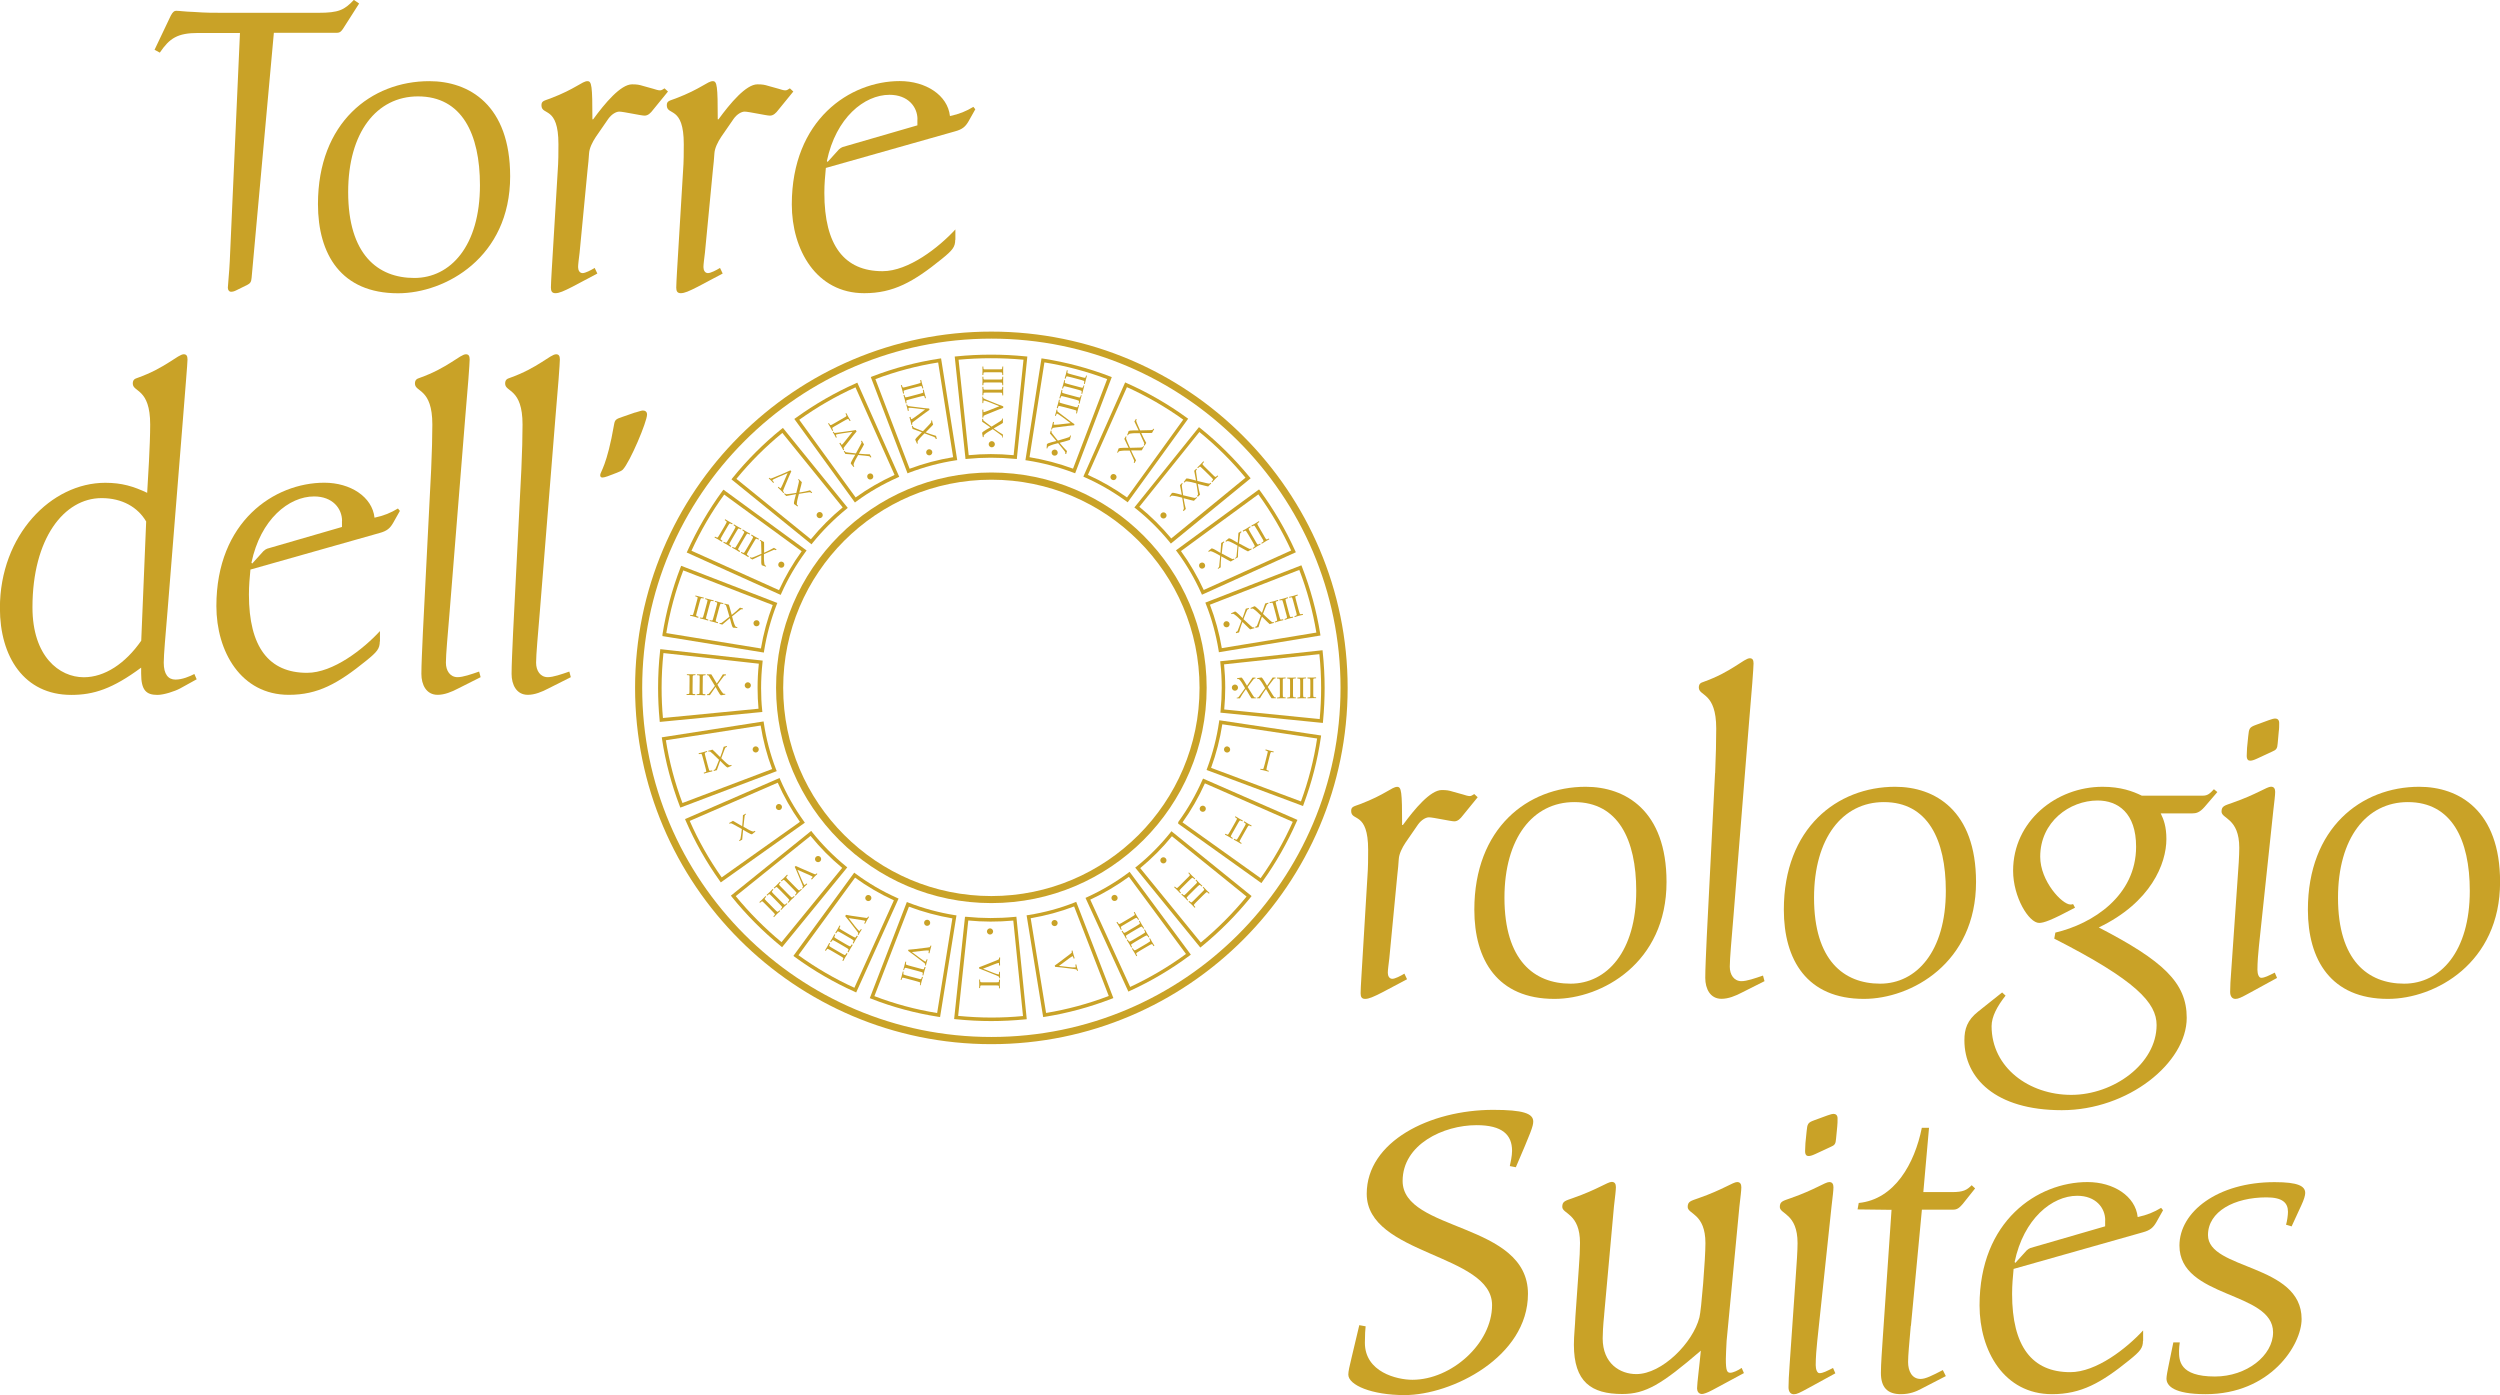 <?xml version="1.0" encoding="UTF-8"?>
<svg id="Livello_1" data-name="Livello 1" xmlns="http://www.w3.org/2000/svg" viewBox="0 0 298.78 166.72">
  <defs>
    <style>
      .cls-1 {
        fill: #c9a227;
      }
    </style>
  </defs>
  <g>
    <path class="cls-1" d="M118.48,124.79c-23.48,0-42.58-19.1-42.58-42.58s19.1-42.58,42.58-42.58,42.58,19.1,42.58,42.58-19.1,42.58-42.58,42.58ZM118.48,40.47c-23.01,0-41.73,18.72-41.73,41.73s18.72,41.73,41.73,41.73,41.73-18.72,41.73-41.73-18.72-41.73-41.73-41.73Z"/>
    <path class="cls-1" d="M118.48,107.93c-14.19,0-25.73-11.54-25.73-25.73s11.54-25.73,25.73-25.73,25.73,11.54,25.73,25.73-11.54,25.73-25.73,25.73ZM118.48,57.33c-13.72,0-24.88,11.16-24.88,24.88s11.16,24.88,24.88,24.88,24.88-11.16,24.88-24.88-11.16-24.88-24.88-24.88Z"/>
    <g>
      <path class="cls-1" d="M115.39,54.86l-1.29-12.25.21-.02c2.68-.27,5.48-.28,8.26,0l.21.02-1.26,12.25-.21-.02c-2-.19-3.86-.18-5.71,0l-.21.02ZM114.56,42.99l1.21,11.41c1.75-.17,3.5-.18,5.37,0l1.18-11.41c-2.61-.24-5.23-.23-7.75,0Z"/>
      <path class="cls-1" d="M139.93,64.96l-.13-.16c-1.22-1.49-2.58-2.84-4.06-4.02l-.17-.13,7.72-9.6.17.13c2.13,1.71,4.1,3.67,5.87,5.82l.14.16-9.53,7.8ZM136.16,60.57c1.38,1.12,2.67,2.4,3.82,3.78l8.87-7.26c-1.67-2.01-3.52-3.85-5.51-5.46l-7.18,8.94Z"/>
      <path class="cls-1" d="M158.1,86.4l-12.25-1.23.02-.21c.09-.93.14-1.86.14-2.75,0-1.03-.05-2.03-.16-2.97l-.02-.21,12.23-1.32.02.21c.15,1.43.23,2.88.23,4.28,0,1.27-.06,2.61-.19,3.98l-.02.21ZM146.31,84.79l11.41,1.15c.11-1.28.17-2.53.17-3.73,0-1.32-.07-2.68-.21-4.03l-11.39,1.22c.09.89.14,1.83.14,2.8,0,.84-.04,1.71-.12,2.58Z"/>
      <path class="cls-1" d="M143.45,113.24l-7.78-9.55.17-.13c1.5-1.21,2.85-2.58,4.03-4.05l.13-.17,9.58,7.75-.13.17c-1.74,2.14-3.7,4.11-5.83,5.85l-.16.13ZM136.27,103.75l7.24,8.89c1.99-1.64,3.83-3.49,5.47-5.49l-8.92-7.21c-1.12,1.38-2.4,2.66-3.79,3.81Z"/>
      <path class="cls-1" d="M118.48,122.03c-1.38,0-2.76-.07-4.24-.22l-.21-.02,1.3-12.22h.19c1.89.19,3.77.2,5.74.01l.21-.02,1.24,12.25-.21.02c-1.35.13-2.71.2-4.02.2ZM114.5,121.41c1.39.13,2.69.2,3.99.2s2.5-.06,3.77-.18l-1.16-11.41c-1.86.17-3.65.16-5.38-.01l-1.21,11.4Z"/>
      <path class="cls-1" d="M93.47,113.2l-.16-.13c-2.14-1.75-4.1-3.72-5.83-5.86l-.13-.17,9.6-7.74.13.17c1.18,1.48,2.53,2.84,4.02,4.06l.16.13-7.79,9.54ZM87.93,107.1c1.64,2,3.48,3.85,5.47,5.5l7.25-8.88c-1.39-1.15-2.66-2.44-3.78-3.82l-8.94,7.2Z"/>
      <path class="cls-1" d="M78.85,86.27l-.02-.21c-.12-1.26-.18-2.55-.18-3.85,0-1.5.08-2.99.24-4.42l.02-.21,12.24,1.37-.02.21c-.11,1.03-.17,2.06-.17,3.06,0,.93.04,1.82.13,2.66l.02.21-12.27,1.19ZM79.29,78.04c-.14,1.36-.22,2.76-.22,4.17,0,1.21.05,2.42.16,3.6l11.42-1.11c-.07-.79-.11-1.62-.11-2.49,0-.95.05-1.92.15-2.89l-11.4-1.27Z"/>
      <path class="cls-1" d="M96.98,65.05l-9.56-7.76.13-.17c1.74-2.15,3.71-4.12,5.85-5.85l.17-.13,7.75,9.56-.16.13c-1.49,1.22-2.85,2.58-4.04,4.05l-.13.17ZM88.01,57.23l8.9,7.22c1.13-1.38,2.41-2.66,3.8-3.81l-7.21-8.9c-2,1.64-3.85,3.48-5.49,5.49Z"/>
      <path class="cls-1" d="M128.49,56.56l-.2-.07c-1.8-.68-3.66-1.17-5.53-1.46l-.21-.03,1.92-12.17.21.03c2.76.43,5.45,1.15,7.99,2.13l.2.08-4.38,11.5ZM123.04,54.64c1.76.29,3.51.75,5.2,1.37l4.08-10.7c-2.39-.91-4.91-1.58-7.5-2l-1.78,11.33Z"/>
      <path class="cls-1" d="M134.78,60.04l-.17-.13c-1.56-1.13-3.22-2.1-4.95-2.86l-.19-.09,5-11.26.19.09c2.53,1.12,4.94,2.51,7.17,4.13l.17.12-7.22,9.98ZM130.03,56.76c1.62.73,3.19,1.64,4.66,2.69l6.72-9.3c-2.1-1.51-4.36-2.81-6.73-3.88l-4.66,10.48Z"/>
      <path class="cls-1" d="M143.65,71.08l-.09-.2c-.78-1.74-1.75-3.4-2.89-4.94l-.13-.17,9.93-7.28.13.17c1.64,2.24,3.05,4.65,4.18,7.15l.09.19-11.23,5.08ZM141.14,65.86c1.06,1.46,1.97,3.02,2.72,4.65l10.45-4.72c-1.07-2.34-2.39-4.59-3.92-6.71l-9.25,6.78Z"/>
      <path class="cls-1" d="M145.67,77.95l-.03-.21c-.31-1.9-.81-3.76-1.51-5.52l-.08-.2,11.48-4.46.08.2c1,2.57,1.73,5.25,2.17,7.98l.03.21-12.14,2ZM144.6,72.27c.64,1.66,1.12,3.41,1.42,5.19l11.3-1.86c-.42-2.56-1.11-5.07-2.04-7.49l-10.68,4.16Z"/>
      <path class="cls-1" d="M155.73,96.33l-11.53-4.31.07-.2c.67-1.8,1.15-3.66,1.42-5.53l.03-.21,12.17,1.82-.03.21c-.39,2.71-1.09,5.41-2.06,8.01l-.07.2ZM144.75,91.77l10.73,4.01c.9-2.45,1.55-4.98,1.93-7.52l-11.33-1.7c-.27,1.76-.72,3.51-1.34,5.2Z"/>
      <path class="cls-1" d="M150.75,105.54l-9.94-7.1v-.18l.04-.07c1.1-1.51,2.06-3.18,2.84-4.95l.09-.19,11.28,4.94-.09.19c-1.12,2.54-2.49,4.96-4.09,7.18l-.12.17ZM141.32,98.28l9.34,6.67c1.49-2.09,2.78-4.35,3.84-6.73l-10.5-4.6c-.75,1.67-1.65,3.23-2.68,4.67Z"/>
      <path class="cls-1" d="M134.86,118.52l-5.13-11.21.19-.09c1.74-.79,3.39-1.77,4.91-2.9l.17-.13,7.32,9.9-.17.13c-2.19,1.63-4.59,3.05-7.11,4.2l-.19.09ZM130.3,107.52l4.77,10.43c2.36-1.1,4.6-2.42,6.67-3.94l-6.82-9.22c-1.44,1.05-2.99,1.97-4.62,2.73Z"/>
      <path class="cls-1" d="M124.67,121.55l-1.98-12.16.21-.03c1.93-.31,3.79-.81,5.52-1.5l.2-.08,4.44,11.5-.2.08c-2.59,1-5.28,1.73-7.98,2.16l-.21.03ZM123.18,109.74l1.84,11.32c2.54-.42,5.06-1.1,7.49-2.03l-4.14-10.7c-1.64.63-3.38,1.1-5.19,1.41Z"/>
      <path class="cls-1" d="M112.35,121.55l-.21-.03c-2.75-.43-5.44-1.15-7.99-2.15l-.2-.08,4.43-11.49.2.08c1.79.69,3.65,1.19,5.52,1.49l.21.03-1.96,12.15ZM104.5,119.05c2.4.92,4.92,1.6,7.5,2.02l1.82-11.31c-1.76-.3-3.51-.77-5.19-1.4l-4.13,10.69Z"/>
      <path class="cls-1" d="M102.32,118.61l-.19-.09c-2.48-1.11-4.89-2.51-7.14-4.15l-.17-.13,7.27-9.95.17.13c1.52,1.13,3.18,2.1,4.93,2.88l.2.09-5.07,11.23ZM95.41,114.15c2.12,1.53,4.37,2.84,6.7,3.9l4.72-10.45c-1.64-.75-3.2-1.66-4.64-2.71l-6.77,9.27Z"/>
      <path class="cls-1" d="M86.14,105.45l-.12-.17c-1.61-2.26-2.98-4.68-4.07-7.2l-.08-.19,11.3-4.91.08.2c.76,1.75,1.7,3.42,2.82,4.97l.12.17-10.05,7.14ZM82.43,98.11c1.03,2.35,2.32,4.62,3.82,6.75l9.35-6.64c-1.04-1.47-1.93-3.04-2.65-4.68l-10.52,4.57Z"/>
      <path class="cls-1" d="M81.31,96.52l-.08-.2c-.98-2.57-1.7-5.26-2.11-7.99l-.03-.21,12.17-1.9.03.21c.28,1.89.77,3.74,1.46,5.53l.08.2-11.52,4.36ZM79.58,88.47c.4,2.56,1.07,5.08,1.98,7.5l10.72-4.06c-.63-1.68-1.09-3.43-1.37-5.2l-11.33,1.76Z"/>
      <path class="cls-1" d="M91.29,77.99l-12.12-1.97v-.18c.44-2.75,1.16-5.43,2.16-8.02l.08-.2,11.49,4.44-.08.2c-.69,1.77-1.2,3.63-1.5,5.52l-.03.21ZM79.63,75.66l11.31,1.84c.3-1.77.77-3.52,1.41-5.19l-10.69-4.14c-.93,2.43-1.61,4.95-2.03,7.49Z"/>
      <path class="cls-1" d="M93.31,71.1l-11.24-5.07.09-.19c1.14-2.52,2.55-4.93,4.17-7.15l.13-.17,9.94,7.27-.13.17c-1.14,1.55-2.11,3.21-2.88,4.94l-.09.2ZM82.64,65.82l10.46,4.71c.74-1.62,1.65-3.18,2.71-4.65l-9.26-6.77c-1.52,2.09-2.83,4.35-3.91,6.71Z"/>
      <path class="cls-1" d="M102.17,60.05l-7.24-9.98.17-.12c2.29-1.65,4.7-3.04,7.17-4.13l.19-.09,5.01,11.25-.19.09c-1.77.79-3.44,1.75-4.94,2.86l-.17.13ZM95.52,50.17l6.74,9.28c1.43-1.03,2.99-1.93,4.65-2.69l-4.67-10.47c-2.31,1.04-4.57,2.34-6.72,3.88Z"/>
      <path class="cls-1" d="M108.46,56.57l-4.39-11.51.2-.08c2.6-1,5.29-1.71,7.99-2.12l.21-.03,1.93,12.16-.21.03c-1.88.29-3.74.79-5.53,1.47l-.2.08ZM104.62,45.31l4.09,10.71c1.69-.63,3.43-1.09,5.2-1.38l-1.79-11.32c-2.54.4-5.06,1.07-7.5,1.99Z"/>
    </g>
    <g>
      <g>
        <path class="cls-1" d="M119.88,52.29h-.1c0-.09,0-.15-.02-.17-.01-.03-.05-.06-.1-.1-.05-.04-.17-.12-.34-.25l-.67-.48-.53.31s-.12.08-.23.15c-.11.08-.19.14-.24.19-.04.05-.07.08-.08.1s-.01.08-.01.18l-.02.02h-.07l-.02-.02-.08-.5s.08-.09.14-.14c.06-.05.18-.12.34-.22l.51-.29-.98-.67c0-.1,0-.16,0-.18,0,0,0-.06,0-.16h.02s.08-.01.08-.01h.01c0,.09.01.14.02.16,0,.02.04.06.07.09.04.04.14.12.3.23l.44.33.18.13.96-.6c.09-.06.16-.1.2-.14.05-.03.07-.06.08-.08s.01-.07.01-.14h.01s.09-.01.09-.01h.01c0,.12,0,.2,0,.25,0,.06,0,.15,0,.27-.1.07-.21.13-.31.2l-.79.46.18.13c.23.17.54.37.92.6,0,.08,0,.14,0,.18s0,.1,0,.18l-.02.02Z"/>
        <path class="cls-1" d="M119.93,48.73c-.05.02-.25.09-.59.22l-1.48.6c-.17.07-.26.11-.29.13-.02.02-.04.09-.05.21l-.02.02h-.08l-.02-.02c0-.18.01-.33.01-.46,0-.12,0-.27-.01-.47h.01s.1-.01.1-.01h.01c0,.16,0,.24.01.27s.03.04.05.04c.01,0,.08-.02.19-.06.11-.04.2-.07.28-.1l1.39-.55-1.15-.46c-.08-.03-.21-.08-.38-.14-.17-.06-.28-.09-.31-.09-.03,0-.05.01-.06.04,0,.03-.02.12-.03.26v.02h-.1v-.02c0-.21,0-.34,0-.39,0-.05,0-.16-.01-.36h.01s.08-.01.08-.01h.01c0,.1,0,.15.02.17,0,.02.03.03.05.05.03.01.12.06.28.13l1.35.55c.3.12.54.21.7.26v.18Z"/>
        <path class="cls-1" d="M117.41,47.24v-.22c.01-.14.01-.24.01-.28,0-.04,0-.21-.01-.5h.01s.09-.01.09-.01h.01c0,.09,0,.16.01.2s.01.08.03.1c.01.02.04.03.09.04.05,0,.11,0,.2,0h.4s.81,0,.81,0h.34c.13,0,.22,0,.26-.01.04,0,.06-.01.08-.03.01-.01.02-.03.03-.06,0-.03.02-.11.02-.23h.01s.09-.01.09-.01h.01s0,.12-.01.32c0,.08,0,.15,0,.2,0,.04,0,.2.01.5h-.01s-.09.01-.09.01h-.01c0-.12,0-.2-.02-.23,0-.04-.02-.06-.03-.07-.01-.01-.04-.02-.07-.03-.04,0-.12-.01-.24-.01h-.37s-.81,0-.81,0h-.34c-.13,0-.22,0-.26.01-.04,0-.06.01-.08.02-.01.01-.02.03-.03.06,0,.03-.01.11-.02.23h-.01s-.09.01-.09.01h-.01Z"/>
        <path class="cls-1" d="M117.41,46.03v-.22c.01-.14.01-.24.01-.28,0-.04,0-.21-.01-.5h.01s.09-.01.09-.01h.01c0,.09,0,.16.01.2s.01.08.03.1c.01.02.04.03.09.04.05,0,.11,0,.2,0h.4s.81,0,.81,0h.34c.13,0,.22,0,.26-.01.04,0,.06-.01.08-.03.01-.01.02-.03.03-.06,0-.03.02-.11.02-.23h.01s.09-.01.09-.01h.01s0,.12-.01.32c0,.08,0,.15,0,.2,0,.04,0,.2.01.5h-.01s-.09.01-.09.01h-.01c0-.12,0-.2-.02-.23,0-.04-.02-.06-.03-.07-.01-.01-.04-.02-.07-.03-.04,0-.12-.01-.24-.01h-.37s-.81,0-.81,0h-.34c-.13,0-.22,0-.26.01-.04,0-.06.01-.08.02-.01.01-.02.03-.03.06,0,.03-.01.11-.02.23h-.01s-.09.01-.09.01h-.01Z"/>
        <path class="cls-1" d="M117.41,44.81v-.22c.01-.14.01-.24.01-.28,0-.04,0-.21-.01-.5h.01s.09-.01.09-.01h.01c0,.09,0,.16.01.2s.01.08.03.1c.01.02.04.03.09.04.05,0,.11,0,.2,0h.4s.81,0,.81,0h.34c.13,0,.22,0,.26-.01.04,0,.06-.01.08-.03.01-.01.02-.03.03-.06,0-.03.02-.11.02-.23h.01s.09-.01.09-.01h.01s0,.12-.01.32c0,.08,0,.15,0,.2,0,.04,0,.2.01.5h-.01s-.09.01-.09.01h-.01c0-.12,0-.2-.02-.23,0-.04-.02-.06-.03-.07-.01-.01-.04-.02-.07-.03-.04,0-.12-.01-.24-.01h-.37s-.81,0-.81,0h-.34c-.13,0-.22,0-.26.01-.04,0-.06.01-.08.02-.01.01-.02.03-.03.06,0,.03-.01.11-.02.23h-.01s-.09.01-.09.01h-.01Z"/>
      </g>
      <g>
        <path class="cls-1" d="M127.39,54.26l-.08-.02v-.02c0-.08.02-.13,0-.16,0-.03-.03-.07-.07-.13-.04-.05-.13-.16-.26-.33l-.52-.64-.59.16s-.13.04-.26.09c-.13.05-.22.09-.28.12-.05.03-.09.06-.1.08-.01.02-.03.08-.06.18h-.02s-.07,0-.07,0v-.02s.04-.5.04-.5c.04-.03.1-.07.17-.1.08-.03.21-.07.39-.12l.57-.15-.77-.9c.03-.09.05-.15.05-.17,0,0,.01-.06.04-.16h.02s.08.01.08.01v.02c0,.07-.01.12,0,.15,0,.03.02.06.05.11.03.05.1.15.23.3l.34.43.14.17,1.08-.33c.1-.03.18-.06.23-.08.05-.02.09-.04.1-.06s.03-.06.05-.14h.02s.08.01.08.01v.02c-.02.11-.05.18-.06.23-.02.06-.04.15-.06.26-.12.04-.24.08-.35.11l-.88.24.14.17c.18.22.43.5.74.82-.02.07-.04.13-.05.17-.01.04-.02.1-.04.17h-.02Z"/>
        <path class="cls-1" d="M128.34,50.83c-.05,0-.26.02-.63.06l-1.58.2c-.18.02-.28.04-.31.05-.03.01-.06.08-.1.19h-.02s-.08,0-.08,0v-.02c.04-.17.09-.32.12-.44.03-.11.07-.27.11-.45h.02s.09.02.09.02v.02c-.03.14-.04.22-.04.25,0,.03.01.05.04.05.01,0,.08,0,.2,0,.12,0,.22-.02.3-.02l1.49-.17-1-.74c-.07-.05-.18-.13-.33-.23-.15-.1-.25-.16-.28-.17-.03,0-.05,0-.06.03-.02.03-.05.11-.1.24h-.02s-.08-.01-.08-.01v-.02c.05-.2.09-.32.11-.37.01-.04.04-.16.08-.35h.02s.08.01.08.01v.02c0,.08-.01.13-.01.15,0,.02.02.04.04.06.02.02.1.08.24.19l1.16.88c.26.2.46.34.61.43l-.05.17Z"/>
        <path class="cls-1" d="M126.3,48.74l.06-.21c.04-.14.07-.23.08-.27.01-.04.05-.2.12-.49h.02s.08.01.08.01v.02c-.01.08-.02.14-.03.18,0,.04,0,.08,0,.1,0,.02.03.04.08.06.04.02.11.04.19.06l.39.11.79.21.33.09c.13.03.21.05.25.06s.07,0,.08,0c.02,0,.03-.03.05-.05.02-.03.04-.1.08-.22h.01s.08.01.08.01v.02s-.02.1-.08.3c-.02.08-.04.14-.05.19,0,.03-.05.2-.12.49h-.02s-.08-.01-.08-.01v-.02c.02-.11.03-.18.03-.21,0-.04,0-.06,0-.08,0-.01-.03-.03-.06-.05-.03-.02-.11-.04-.23-.07l-.36-.1-.79-.21-.33-.08c-.13-.03-.21-.05-.25-.06-.04,0-.07,0-.08,0-.02,0-.03.02-.05.05-.02.03-.04.1-.08.22h-.02s-.08-.01-.08-.01v-.02Z"/>
        <path class="cls-1" d="M126.61,47.57l.06-.21c.04-.14.07-.23.08-.27,0-.04.05-.2.12-.49h.02s.08.01.08.01v.02c-.01.08-.02.14-.03.18,0,.04,0,.08,0,.1,0,.02.03.04.08.06.04.02.11.04.19.06l.39.11.79.21.33.09c.13.03.21.05.25.06.04,0,.07,0,.08,0,.02,0,.03-.03.05-.05.02-.03.04-.1.08-.22h.01s.08.01.08.01v.02s-.02.11-.08.3c-.02.08-.04.14-.05.19,0,.04-.05.2-.12.49h-.02s-.08-.01-.08-.01v-.02c.02-.11.03-.18.03-.21,0-.04,0-.06,0-.08,0-.01-.03-.03-.06-.05-.03-.02-.11-.04-.23-.08l-.36-.1-.79-.21-.33-.08c-.13-.03-.21-.05-.25-.06-.04,0-.07,0-.08,0-.02,0-.03.03-.05.05-.02.03-.04.1-.08.22h-.02s-.08-.01-.08-.01v-.02Z"/>
        <path class="cls-1" d="M126.93,46.4l.06-.21c.04-.14.07-.23.08-.27.01-.04.05-.2.12-.49h.02s.08.01.08.01v.02c-.01.08-.02.14-.03.18,0,.04,0,.08,0,.1,0,.02.03.04.08.06.04.02.11.04.19.06l.39.11.79.21.33.09c.13.03.21.05.25.06.04,0,.07,0,.08,0,.02,0,.03-.03.05-.05s.04-.1.08-.22h.01s.08.01.08.01v.02s-.02.1-.08.3c-.02.08-.04.14-.05.19,0,.04-.05.2-.12.49h-.02s-.08-.01-.08-.01v-.02c.02-.11.03-.18.03-.22,0-.04,0-.06,0-.08,0-.02-.03-.03-.06-.05-.03-.02-.11-.04-.23-.08l-.36-.1-.79-.21-.33-.08c-.13-.03-.21-.05-.25-.06-.04,0-.07,0-.08,0-.01,0-.03.03-.05.05-.02.03-.04.1-.08.22h-.02s-.08-.01-.08-.01v-.02Z"/>
        <path class="cls-1" d="M127.24,45.22l.06-.21c.04-.14.07-.23.08-.27.01-.04.05-.2.12-.49h.01s.09.01.09.01v.02c-.01.08-.02.14-.03.18,0,.04,0,.08,0,.1,0,.02.03.04.08.06s.11.04.19.06l.39.11.79.21.33.09c.13.03.21.05.25.06.04,0,.07,0,.08,0s.03-.03.05-.05c.02-.03.04-.1.08-.22h.01s.08.01.08.01v.02s-.02.1-.08.3c-.02.08-.04.14-.05.19,0,.04-.05.2-.12.49h-.02s-.08-.01-.08-.01v-.02c.02-.11.03-.18.03-.22,0-.04,0-.06,0-.08,0-.02-.03-.03-.06-.05-.03-.02-.11-.04-.23-.08l-.36-.1-.79-.21-.33-.08c-.13-.03-.21-.05-.25-.06-.04,0-.07,0-.08,0-.01,0-.03.03-.05.05-.02.03-.04.1-.08.22h-.02s-.08-.01-.08-.01v-.02Z"/>
      </g>
      <g>
        <path class="cls-1" d="M135.57,55.33l-.07-.04v-.02c.03-.07.05-.12.05-.15,0-.03,0-.08-.03-.14-.03-.06-.08-.19-.17-.38l-.34-.75h-.61s-.14.01-.28.02c-.14.01-.24.03-.3.04-.06.02-.1.03-.12.05-.02.02-.05.07-.1.15h-.02s-.06-.03-.06-.03v-.02s.17-.47.17-.47c.05-.02.11-.04.19-.05.08-.01.22-.02.41-.02h.59s-.51-1.07-.51-1.07c.05-.08.08-.14.09-.15,0,0,.03-.06.08-.15h.02s.07.04.07.04v.02c-.03.07-.05.11-.05.14,0,.03,0,.07.02.12.02.05.06.17.14.35l.22.5.09.2,1.13-.03c.11,0,.19,0,.25-.02.06,0,.09-.02.11-.03.02-.01.05-.05.08-.12h.02s.07.04.07.04v.02c-.05.09-.1.16-.12.2-.03.05-.07.13-.13.24-.12,0-.25.01-.37.01h-.91s.09.21.09.21c.12.26.28.59.5.98-.04.06-.07.11-.09.15-.02.04-.05.09-.08.16h-.02Z"/>
        <path class="cls-1" d="M136.77,53.25l-.07-.04v-.02c.03-.07.05-.12.05-.15,0-.03,0-.08-.03-.14-.02-.06-.08-.19-.17-.38l-.34-.75h-.61s-.14.01-.28.02c-.14.01-.24.03-.3.04-.06.02-.1.03-.12.05-.02.02-.05.07-.1.15h-.02s-.06-.03-.06-.03v-.02s.17-.47.17-.47c.05-.02.11-.04.19-.05.08-.01.22-.02.41-.02h.59s-.51-1.07-.51-1.07c.05-.08.09-.14.1-.15,0,0,.03-.06.08-.15h.02s.07.04.07.04v.02c-.03.07-.05.11-.05.14,0,.03,0,.07.02.12.02.05.06.17.14.35l.22.5.09.2,1.13-.03c.11,0,.19,0,.25-.02.06,0,.09-.02.11-.03.02-.01.05-.05.08-.12h.02s.08.04.08.04v.02c-.05.09-.1.16-.12.2-.03.05-.07.13-.13.24-.12,0-.25.01-.37.01h-.91s.09.21.09.21c.12.26.28.59.5.98-.04.06-.07.11-.1.15-.02.04-.05.09-.08.16h-.02Z"/>
      </g>
      <g>
        <path class="cls-1" d="M141.44,61.05l-.06-.06v-.02c.05-.06.09-.1.1-.13s0-.08,0-.14c0-.07-.03-.21-.06-.41l-.13-.81-.6-.15s-.13-.03-.27-.05c-.14-.02-.24-.04-.3-.04-.06,0-.11,0-.13.02s-.07.05-.14.12h-.02s-.05-.05-.05-.05v-.02l.29-.41s.12-.01.2,0c.08.01.21.04.4.09l.57.15-.22-1.17c.07-.07.12-.11.13-.12,0,0,.04-.05.11-.12h.02s.06.06.06.06v.02c-.05.05-.08.09-.09.12-.01.02-.01.06-.01.12,0,.06.02.18.05.38l.08.54.03.22,1.1.26c.11.02.19.04.24.05.06,0,.09,0,.12,0,.02,0,.06-.04.11-.09h.02s.06.06.06.06v.02c-.08.08-.14.13-.17.16-.04.04-.1.11-.19.2-.12-.02-.24-.05-.36-.08l-.88-.23.04.22c.04.28.12.64.23,1.07-.06.05-.1.09-.13.12-.03.03-.07.08-.12.13h-.02Z"/>
        <path class="cls-1" d="M143.13,59.34l-.06-.06v-.02c.05-.06.09-.1.1-.13,0-.03,0-.08,0-.14,0-.07-.03-.21-.06-.41l-.13-.81-.59-.15s-.14-.03-.27-.05c-.14-.02-.24-.04-.3-.04-.06,0-.11,0-.13.02s-.07.05-.14.12h-.02s-.05-.05-.05-.05v-.02l.29-.41s.12-.01.2,0c.08.01.21.04.4.09l.57.15-.22-1.17c.07-.07.12-.11.13-.12,0,0,.04-.05.11-.12h.02s.06.06.06.06v.02c-.05.05-.08.09-.09.12-.01.02-.01.06-.01.12,0,.06.02.18.05.38l.08.54.03.22,1.1.26c.1.02.18.04.24.05.06,0,.09,0,.12,0,.02,0,.06-.04.11-.09h.02s.06.06.06.06v.02c-.08.08-.14.13-.17.16-.04.04-.1.11-.19.2-.12-.02-.24-.05-.36-.08l-.88-.23.04.22c.04.28.12.64.23,1.07-.06.05-.1.09-.13.12-.03.03-.07.08-.12.13h-.02Z"/>
        <path class="cls-1" d="M143.1,55.86l.16-.15c.1-.1.17-.16.2-.2.03-.03.14-.15.35-.37h.02s.06.06.06.06v.02c-.06.06-.1.11-.13.14-.03.03-.04.06-.05.09,0,.02,0,.05.04.09.03.04.07.09.13.15l.29.29.58.57.24.24c.09.09.16.15.19.17s.06.04.07.04c.02,0,.04,0,.07-.02.03-.02.09-.07.18-.15h.02s.06.06.06.06v.02s-.08.08-.22.21c-.06.06-.11.1-.14.14-.03.03-.14.15-.34.37h-.02l-.06-.06v-.02c.08-.08.12-.14.14-.17.02-.03.03-.06.03-.07,0-.02,0-.04-.03-.07s-.08-.09-.16-.18l-.26-.26-.58-.57-.25-.24c-.1-.09-.16-.15-.19-.18-.03-.02-.06-.04-.07-.04-.02,0-.04,0-.07.02-.03.02-.09.07-.18.15h-.02s-.06-.06-.06-.06v-.02Z"/>
      </g>
      <g>
        <path class="cls-1" d="M145.58,67.99l-.04-.07v-.02c.07-.04.11-.07.13-.1.02-.02.03-.07.04-.14.01-.07.02-.21.04-.42l.08-.82-.54-.3s-.12-.06-.25-.12c-.13-.06-.22-.1-.28-.11s-.1-.02-.13-.02c-.02,0-.08.03-.16.08h-.02s-.04-.07-.04-.07v-.02s.39-.32.39-.32c.05,0,.12.02.19.05.08.03.2.09.36.19l.51.3.09-1.19c.09-.05.14-.08.16-.09,0,0,.05-.03.14-.09h.02s.04.08.04.08v.02c-.07.04-.11.07-.12.09-.02.02-.03.06-.04.11-.01.05-.03.18-.05.37l-.06.55-.03.22,1,.53c.09.05.17.09.22.11.05.02.09.03.11.03.02,0,.07-.02.13-.06h.02s.04.08.04.08v.02c-.1.05-.17.09-.21.11-.05.03-.13.08-.23.14-.11-.05-.22-.11-.33-.17l-.8-.45-.02.22c-.03.29-.05.65-.05,1.1-.07.03-.12.06-.16.08-.04.02-.09.05-.15.1h-.02Z"/>
        <path class="cls-1" d="M147.65,66.78l-.04-.07v-.02c.07-.04.11-.07.13-.1.02-.02.03-.07.04-.14,0-.07.02-.21.04-.42l.08-.82-.54-.3s-.12-.06-.25-.12c-.13-.06-.22-.1-.28-.11-.06-.02-.1-.02-.13-.02-.02,0-.08.03-.17.08h-.02s-.04-.07-.04-.07v-.02s.39-.32.39-.32c.05,0,.12.02.19.05.08.03.2.09.36.19l.51.3.09-1.19c.09-.05.14-.08.16-.09,0,0,.05-.03.14-.09h.02s.04.08.04.08v.02c-.07.04-.11.07-.12.09-.02.02-.03.06-.04.11-.01.05-.03.18-.05.37l-.06.55-.03.22,1,.53c.09.05.17.09.22.11.05.02.09.03.11.03.02,0,.07-.02.13-.06h.02s.04.08.04.08v.02c-.1.05-.17.09-.21.11-.05.03-.13.08-.23.14-.11-.05-.22-.11-.33-.17l-.8-.45-.02.22c-.03.29-.05.65-.05,1.1-.07.03-.12.06-.16.08-.04.02-.09.05-.15.1h-.02Z"/>
        <path class="cls-1" d="M148.53,63.41l.19-.1c.13-.07.21-.11.25-.14.04-.02.18-.11.43-.27h.02s.04.08.04.08v.02c-.08.04-.13.08-.16.1-.04.03-.06.05-.07.07-.01.02,0,.05.01.1.02.04.05.1.09.18l.2.35.41.7.17.3c.07.11.11.19.14.22.03.03.05.05.06.05.02,0,.04,0,.07,0,.03,0,.1-.04.21-.1h.02s.04.08.04.08v.02s-.1.05-.28.15c-.07.04-.13.07-.17.1-.03.02-.17.11-.43.27h-.02s-.04-.08-.04-.08v-.02c.1-.06.16-.1.19-.12.03-.02.04-.04.05-.06,0-.02,0-.04,0-.08-.01-.04-.05-.11-.11-.22l-.18-.32-.41-.7-.18-.29c-.07-.12-.11-.19-.14-.22-.02-.03-.04-.05-.06-.05-.02,0-.04,0-.07,0-.03,0-.1.04-.21.1h-.02s-.04-.08-.04-.08v-.02Z"/>
        <path class="cls-1" d="M149.57,62.8l.19-.1c.13-.07.21-.11.25-.14.03-.02.18-.11.43-.27h.02s.04.08.04.08v.02c-.08.04-.13.08-.16.1-.04.03-.06.05-.07.07-.01.02,0,.05.01.1.02.04.05.1.09.18l.2.35.41.7.17.3c.07.11.11.19.14.22.02.03.04.05.06.05.02,0,.04,0,.07,0,.03,0,.1-.04.21-.1h.02s.04.08.04.08v.02s-.1.05-.28.15c-.07.04-.13.07-.17.1-.03.02-.17.11-.43.27h-.02s-.04-.08-.04-.08v-.02c.1-.06.16-.1.19-.12.03-.02.05-.04.05-.06,0-.02,0-.04,0-.08s-.05-.11-.11-.22l-.19-.32-.41-.7-.18-.29c-.07-.12-.11-.19-.14-.22-.02-.03-.04-.05-.06-.05-.02,0-.04,0-.07,0-.03,0-.1.04-.21.1h-.02s-.04-.08-.04-.08v-.02Z"/>
      </g>
      <g>
        <path class="cls-1" d="M147.72,75.63l-.02-.08v-.02c.08-.02.13-.04.16-.06.02-.02.05-.06.07-.12.03-.06.08-.19.15-.39l.29-.77-.44-.43s-.1-.09-.21-.18c-.11-.09-.19-.15-.24-.18-.05-.03-.09-.05-.12-.05s-.08.01-.18.04h-.02s-.02-.08-.02-.08v-.02s.47-.21.47-.21c.05.02.11.05.17.1s.17.14.3.27l.42.42.39-1.12c.1-.02.16-.04.17-.04,0,0,.06-.02.16-.05h.02s.02.09.02.09v.02c-.08.02-.13.04-.15.06-.02.02-.04.05-.07.1-.03.05-.07.17-.15.35l-.2.51-.08.21.83.77c.08.07.14.13.19.16.04.03.08.05.1.06.02,0,.07,0,.14-.02h.02s.02.09.02.09v.02c-.12.03-.2.04-.24.06-.06.02-.14.04-.26.08-.1-.08-.18-.17-.27-.25l-.65-.64-.08.2c-.1.27-.21.62-.33,1.05-.07.02-.13.03-.17.04-.04.01-.1.03-.17.05h-.02Z"/>
        <path class="cls-1" d="M150.04,75l-.02-.08v-.02c.08-.02.13-.04.16-.06.02-.02.05-.06.07-.12.03-.06.08-.19.15-.39l.29-.77-.44-.43s-.1-.09-.21-.18c-.11-.09-.19-.15-.24-.18-.06-.03-.1-.05-.12-.05s-.08.01-.18.04h-.02s-.02-.08-.02-.08v-.02s.47-.21.47-.21c.05.02.11.05.17.1.06.05.17.14.3.27l.42.42.39-1.12c.1-.02.16-.04.18-.04,0,0,.06-.02.16-.05h.02s.02.09.02.09v.02c-.08.02-.12.04-.15.06-.02.02-.04.05-.07.1-.03.05-.07.17-.15.35l-.2.51-.08.21.83.77c.08.07.14.13.19.16.04.03.08.05.1.06s.07,0,.14-.02h.02s.02.09.02.09v.02c-.12.03-.2.04-.24.06-.06.02-.14.04-.26.08-.09-.08-.18-.17-.27-.25l-.65-.64-.08.2c-.1.27-.21.62-.33,1.05-.07.02-.13.03-.17.04-.04.01-.1.03-.17.05h-.02Z"/>
        <path class="cls-1" d="M151.75,71.97l.21-.05c.14-.03.23-.06.28-.07.04-.01.2-.06.48-.15h.02s.02.09.02.09v.02c-.09.02-.15.04-.19.06-.04.02-.07.03-.09.05-.02.02-.02.05-.01.1,0,.05.02.11.04.19l.1.39.21.79.09.33c.04.13.06.21.08.25.02.04.03.06.04.07.01,0,.04.01.07.01.03,0,.11-.01.23-.04h.02s.02.09.02.09v.02s-.12.03-.31.07c-.08.02-.14.04-.19.05-.04,0-.19.06-.48.15h-.02s-.02-.09-.02-.09h0c.1-.05.17-.07.21-.09.03-.02.06-.03.06-.05s.01-.04.01-.08c0-.04-.02-.12-.05-.24l-.09-.36-.21-.79-.09-.33c-.04-.13-.06-.21-.08-.25s-.03-.06-.04-.07c-.01,0-.04-.01-.07-.01-.03,0-.11.01-.23.04h-.02s-.02-.09-.02-.09v-.02Z"/>
        <path class="cls-1" d="M152.92,71.65l.21-.05c.14-.03.23-.06.28-.07.04-.01.2-.06.48-.15h.02s.02.09.02.09v.02c-.09.02-.15.04-.19.06s-.07.03-.09.05c-.02.02-.02.05-.01.1,0,.05.02.11.04.19l.1.39.21.79.09.33c.04.13.06.21.08.25.02.04.03.06.04.07.01,0,.04.01.07.02.03,0,.11-.01.23-.04h.02s.02.09.02.09v.02s-.12.03-.31.07c-.08.02-.14.04-.19.05-.04,0-.2.06-.48.15h-.02s-.02-.1-.02-.1h.01c.1-.05.17-.07.21-.09.03-.02.06-.03.06-.04,0-.01.01-.04.01-.08,0-.04-.02-.12-.05-.24l-.1-.36-.21-.79-.09-.33c-.04-.13-.06-.21-.08-.25-.01-.04-.03-.06-.04-.07-.01,0-.04-.01-.07-.01-.03,0-.11.01-.23.04h-.02s-.02-.09-.02-.09v-.02Z"/>
        <path class="cls-1" d="M154.09,71.33l.21-.05c.14-.03.23-.06.28-.07.04-.01.2-.06.48-.15h.02s.02.09.02.09v.02c-.09.02-.15.04-.19.06-.04.02-.07.03-.09.05-.02.02-.02.05-.01.1,0,.05.02.11.04.19l.1.39.21.79.09.33c.04.13.06.21.08.24.02.04.03.06.05.07.01,0,.04.01.07.02.03,0,.11-.01.23-.04h.02s.02.09.02.09v.02s-.12.03-.31.07c-.08.02-.14.04-.19.05-.04,0-.2.06-.48.15h-.02s-.02-.1-.02-.1h0c.1-.05.17-.07.21-.09.04-.02.06-.03.06-.04,0-.01.01-.04,0-.08,0-.04-.02-.12-.05-.24l-.1-.36-.21-.79-.09-.33c-.04-.13-.06-.21-.08-.25-.01-.04-.03-.06-.04-.07-.01,0-.04-.01-.07-.01-.03,0-.11.01-.23.04h-.02s-.02-.09-.02-.09v-.02Z"/>
      </g>
      <g>
        <path class="cls-1" d="M147.8,83.47v-.08h.01c.08-.02.13-.02.16-.04.03-.01.06-.05.1-.1.04-.05.12-.17.25-.34l.48-.67-.31-.53s-.08-.12-.15-.23c-.08-.11-.14-.19-.19-.24-.05-.04-.08-.07-.1-.08-.02,0-.08,0-.18,0l-.02-.02v-.07l.02-.02.5-.08s.09.07.14.14c.05.06.12.18.22.34l.3.51.67-.98c.1,0,.16,0,.18,0,0,0,.06,0,.16,0v.02s.01.08.01.08h-.01c-.07.02-.12.02-.15.03-.02.01-.06.04-.09.08-.04.04-.11.14-.23.3l-.33.44-.13.18.6.96c.06.09.1.16.14.2.03.04.06.07.08.08s.07.01.14.01h.01v.1h-.01c-.11,0-.19,0-.24,0-.06,0-.15,0-.27,0-.07-.1-.13-.21-.2-.31l-.46-.79-.13.18c-.17.23-.37.54-.59.92-.08,0-.14,0-.18,0-.04,0-.1,0-.18,0l-.02-.02Z"/>
        <path class="cls-1" d="M150.2,83.46v-.08h.01c.08-.02.13-.02.16-.04.03-.01.06-.05.1-.1.04-.05.12-.17.25-.34l.48-.67-.31-.53s-.08-.12-.15-.23c-.08-.11-.14-.19-.19-.24-.05-.04-.08-.07-.1-.08-.02,0-.08,0-.18,0l-.02-.02v-.07l.02-.02.5-.08s.09.07.14.14c.05.06.12.18.22.34l.3.51.67-.98c.1,0,.16,0,.18,0,0,0,.06,0,.16,0v.02s.01.08.01.08h-.01c-.07.02-.12.02-.15.03-.02.01-.06.04-.09.08-.04.04-.11.14-.23.3l-.33.44-.13.18.6.96c.06.09.1.16.14.2.03.04.06.07.08.08s.07.01.14.01h.01v.1h-.01c-.11,0-.19,0-.24,0-.06,0-.15,0-.27,0-.07-.1-.13-.21-.2-.31l-.46-.79-.13.18c-.17.23-.37.54-.59.92-.08,0-.14,0-.18,0-.04,0-.1,0-.18,0l-.02-.02Z"/>
        <path class="cls-1" d="M152.64,80.98h.22c.14.01.24.01.28.01.04,0,.21,0,.5-.02h.01v.1h-.01c-.08.01-.14.02-.19.02-.04,0-.08.01-.1.03-.02.01-.03.04-.04.09,0,.05,0,.11,0,.2v.4s0,.81,0,.81v.34c0,.13,0,.22.01.26s.01.06.03.08c.01.01.03.02.06.03.03,0,.11.02.23.02h.01v.1h-.01s-.11.01-.31,0c-.08,0-.15,0-.2,0-.04,0-.2,0-.5.02h-.01v-.1h.01c.11-.02.18-.02.22-.03.04,0,.06-.02.07-.03.01-.01.02-.04.03-.07,0-.04.01-.12.01-.24v-.37s0-.81,0-.81v-.34c0-.13,0-.22-.02-.26,0-.04-.01-.06-.02-.08-.01-.01-.03-.02-.06-.03-.03,0-.11-.01-.23-.02h-.01v-.1h.01Z"/>
        <path class="cls-1" d="M153.86,80.98h.22c.14.01.24.01.28.01.04,0,.21,0,.5-.02h.01v.1h-.01c-.08.02-.14.02-.19.02-.04,0-.08.01-.1.03-.02.01-.03.04-.04.09,0,.05,0,.11,0,.2v.4s0,.81,0,.81v.34c0,.13,0,.22.01.26s.01.06.03.08c.01.01.03.02.06.03.03,0,.11.02.23.02h.01v.1h-.01s-.11.01-.31,0c-.08,0-.15,0-.2,0-.04,0-.2,0-.5.02h-.01v-.1h.01c.11-.02.18-.02.22-.03.04,0,.06-.02.07-.03.01-.01.02-.04.03-.07,0-.04.01-.12.01-.24v-.37s0-.81,0-.81v-.34c0-.13,0-.22-.02-.26,0-.04-.01-.06-.02-.08-.01-.01-.03-.02-.06-.03-.03,0-.11-.01-.23-.02h-.01v-.1h.01Z"/>
        <path class="cls-1" d="M155.07,80.98h.22c.14.01.24.01.28.01.04,0,.21,0,.5-.02h.01v.1h-.01c-.08.01-.14.02-.19.02s-.08.01-.1.03c-.02.01-.03.04-.04.09,0,.05,0,.11,0,.2v.4s0,.81,0,.81v.34c0,.13,0,.22.01.26s.01.06.03.08c.01.01.03.02.06.03.03,0,.11.02.23.02h.01v.1h-.01s-.11.01-.31,0c-.08,0-.15,0-.2,0-.04,0-.2,0-.5.02h-.01v-.1h.01c.11-.02.18-.02.22-.03.04,0,.06-.02.07-.03.01-.01.02-.04.03-.07,0-.04.01-.12.01-.24v-.37s0-.81,0-.81v-.34c0-.13,0-.22-.02-.26,0-.04-.01-.06-.02-.08-.01-.01-.03-.02-.06-.03-.03,0-.11-.01-.23-.02h-.01v-.1h.01Z"/>
        <path class="cls-1" d="M156.28,80.97h.22c.14.01.24.01.28.01.04,0,.21,0,.5-.02h.01v.1h-.01c-.08.02-.14.02-.19.02-.04,0-.08.01-.1.03-.02.01-.03.04-.04.09,0,.05,0,.11,0,.2v.4s0,.81,0,.81v.34c0,.13,0,.22.01.26s.01.06.03.08c.01.01.03.02.06.03.03,0,.11.02.23.02h.01v.1h-.01s-.11.01-.31,0c-.08,0-.15,0-.2,0-.04,0-.2,0-.5.02h-.01v-.1h.01c.11-.02.18-.02.22-.03.04,0,.06-.02.07-.03.01-.01.02-.04.03-.07,0-.04.01-.12.01-.24v-.37s0-.81,0-.81v-.34c0-.13,0-.22-.02-.26,0-.04-.01-.06-.02-.08-.01-.01-.03-.02-.06-.03-.03,0-.11-.01-.23-.02h-.01v-.1h.01Z"/>
      </g>
      <path class="cls-1" d="M151.25,89.56l.21.06c.14.04.23.07.27.08.04.01.2.05.49.11v.02s-.01.08-.01.08h-.02c-.08,0-.14-.02-.18-.03-.04,0-.08,0-.1,0-.02,0-.04.03-.06.08-.02.04-.04.11-.06.19l-.1.39-.2.79-.08.33c-.03.13-.05.21-.05.25s0,.07,0,.08c0,.02.03.03.05.05.03.02.1.04.22.08h.01s-.02.1-.02.1h-.02s-.1-.02-.3-.08c-.08-.02-.14-.04-.19-.05-.04,0-.2-.05-.49-.11v-.02s.01-.08.01-.08h.02c.11.02.18.03.22.03.04,0,.06,0,.08,0,.01,0,.03-.03.05-.06.02-.03.04-.11.07-.23l.1-.36.2-.79.08-.33c.03-.13.05-.21.06-.25,0-.04,0-.07,0-.08,0-.01-.02-.03-.05-.05-.03-.02-.1-.04-.22-.08v-.02s.01-.08.01-.08h.02Z"/>
      <g>
        <path class="cls-1" d="M147.65,97.55l.19.12c.12.07.2.12.24.15.03.02.18.1.45.24v.02s-.04.08-.04.08h-.02c-.07-.03-.13-.06-.17-.08-.04-.02-.07-.03-.1-.02-.02,0-.05.02-.08.06-.03.04-.06.09-.11.17l-.2.35-.4.71-.17.3c-.07.12-.1.19-.12.23-.01.04-.02.06-.02.08,0,.02.02.04.04.06.02.02.09.07.19.13v.02s-.04.08-.04.08h-.02s-.09-.05-.26-.16c-.07-.04-.13-.08-.17-.1-.03-.02-.18-.1-.44-.24v-.02s.04-.08.04-.08h.02c.1.05.16.08.2.09.04.01.06.02.08.01.02,0,.04-.02.06-.05.02-.03.07-.1.13-.21l.19-.32.4-.71.17-.3c.07-.12.11-.19.12-.23.02-.04.02-.06.02-.08,0-.02-.02-.04-.04-.06-.02-.02-.09-.07-.19-.13v-.02s.04-.08.04-.08h.02Z"/>
        <path class="cls-1" d="M148.7,98.15l.19.12c.12.08.2.12.24.15.03.02.18.1.45.24v.02s-.04.08-.04.08h-.02c-.07-.04-.13-.06-.17-.08-.04-.02-.07-.03-.1-.02-.02,0-.05.02-.08.06-.03.04-.06.09-.11.17l-.2.35-.4.71-.17.3c-.07.12-.1.19-.12.23-.01.04-.02.06-.02.08,0,.02.02.04.04.06.02.02.09.07.19.13v.02s-.04.08-.04.08h-.02s-.09-.05-.26-.16c-.07-.04-.13-.08-.17-.1-.03-.02-.18-.1-.44-.24v-.02s.04-.08.04-.08h.02c.1.05.16.08.2.09.04.01.06.02.08.01.02,0,.04-.02.06-.05.02-.03.07-.1.13-.2l.19-.32.4-.71.17-.3c.07-.12.11-.19.12-.23.02-.04.02-.06.02-.08,0-.02-.02-.04-.04-.06-.02-.02-.09-.07-.19-.13v-.02s.04-.08.04-.08h.02Z"/>
      </g>
      <g>
        <path class="cls-1" d="M142.11,104.28l.15.16c.1.1.16.17.2.21.03.03.15.14.37.35v.02s-.06.06-.06.06h-.02c-.06-.06-.11-.1-.14-.13-.03-.03-.06-.04-.09-.05-.02,0-.05,0-.09.04-.04.03-.09.07-.15.13l-.29.28-.58.58-.24.24c-.09.09-.15.16-.17.19-.02.03-.04.05-.04.07,0,.02,0,.04.02.07.02.03.07.09.15.18v.02s-.06.06-.06.06h-.02s-.07-.08-.21-.23c-.06-.06-.1-.11-.14-.14-.03-.03-.15-.14-.37-.35v-.02l.06-.06h.02c.08.08.14.12.17.14.03.02.05.03.07.03.02,0,.04,0,.07-.03.03-.02.09-.07.18-.16l.26-.26.58-.58.24-.24c.09-.1.15-.16.18-.19.02-.03.04-.05.04-.07,0-.02,0-.04-.02-.07-.02-.03-.07-.09-.15-.18v-.02s.06-.06.06-.06h.02Z"/>
        <path class="cls-1" d="M142.97,105.14l.15.16c.1.11.16.17.2.21.03.03.15.14.37.35v.02s-.06.06-.06.06h-.02c-.06-.06-.11-.1-.14-.13-.03-.03-.06-.04-.09-.05-.02,0-.05,0-.09.04-.04.03-.09.07-.15.13l-.29.28-.58.58-.24.24c-.09.09-.15.16-.17.19-.02.03-.03.05-.04.07s0,.04.02.07c.02.03.07.09.15.18v.02s-.06.06-.06.06h-.02s-.07-.08-.21-.23c-.06-.06-.1-.11-.14-.14-.03-.03-.15-.14-.37-.35v-.02s.06-.06.06-.06h.02c.08.08.14.12.17.14s.05.03.07.03c.02,0,.04,0,.07-.03.03-.02.09-.07.18-.16l.26-.26.58-.58.24-.24c.09-.1.15-.16.18-.19.02-.03.04-.05.04-.07,0-.02,0-.04-.02-.07-.02-.03-.07-.09-.15-.18v-.02s.06-.06.06-.06h.02Z"/>
        <path class="cls-1" d="M143.83,106l.15.16c.1.11.16.17.2.21.03.03.15.14.37.35v.02s-.06.06-.06.06h-.02c-.06-.06-.11-.1-.14-.13-.03-.03-.06-.04-.09-.05-.02,0-.05,0-.09.04-.04.03-.09.07-.15.13l-.29.28-.58.58-.24.24c-.09.1-.15.16-.17.19-.02.03-.04.05-.04.07,0,.02,0,.04.02.07.02.03.07.09.15.18v.02s-.06.06-.06.06h-.02s-.08-.08-.21-.23c-.06-.06-.1-.11-.14-.14-.03-.03-.15-.14-.37-.35v-.02l.06-.06h.02c.08.08.14.12.17.14.03.02.06.03.07.03.02,0,.04,0,.07-.03.03-.02.09-.07.18-.16l.26-.26.58-.58.24-.24c.09-.1.15-.16.18-.19.02-.03.04-.05.04-.07,0-.02,0-.04-.02-.07-.02-.03-.07-.09-.15-.18v-.02s.06-.06.06-.06h.02Z"/>
      </g>
      <g>
        <path class="cls-1" d="M135.61,109l.1.19c.07.13.11.21.14.25.02.03.11.18.27.43v.02s-.08.04-.08.04h-.02c-.04-.07-.08-.13-.1-.16-.03-.04-.05-.06-.07-.07-.02-.01-.05,0-.1.01-.04.02-.1.05-.18.09l-.35.2-.7.41-.29.17c-.11.07-.19.11-.22.14-.03.03-.05.05-.05.06,0,.02,0,.04,0,.07,0,.03.04.1.1.21v.02s-.08.04-.08.04h-.02s-.05-.1-.15-.28c-.04-.07-.07-.13-.1-.17-.02-.03-.11-.17-.27-.43v-.02s.08-.04.08-.04h.02c.06.1.1.16.13.19.02.03.04.04.06.05.02,0,.04,0,.08,0,.04-.01.11-.05.22-.11l.32-.19.7-.41.29-.18c.12-.07.19-.11.22-.14.03-.02.05-.04.05-.06,0-.02,0-.04,0-.07,0-.03-.04-.1-.1-.21v-.02s.08-.04.08-.04h.02Z"/>
        <path class="cls-1" d="M136.22,110.05l.1.19c.07.13.12.21.14.25.02.04.11.18.27.43v.02s-.08.04-.08.04h-.02c-.04-.07-.08-.12-.1-.16-.03-.04-.05-.06-.07-.07-.02-.01-.05,0-.1.01-.04.02-.1.05-.18.09l-.35.2-.7.41-.29.18c-.11.07-.19.11-.22.14s-.05.05-.05.06c0,.02,0,.04,0,.07,0,.03.04.1.1.21v.02s-.08.04-.08.04h-.02s-.05-.1-.15-.28c-.04-.07-.07-.13-.1-.17-.02-.03-.11-.17-.27-.43v-.02s.08-.04.08-.04h.02c.06.1.1.16.13.19.02.03.04.04.06.05.02,0,.04,0,.08-.01s.11-.05.22-.11l.32-.19.7-.41.29-.18c.12-.07.19-.11.22-.14.03-.02.05-.04.05-.06,0-.02,0-.04,0-.07,0-.03-.04-.1-.1-.21v-.02s.08-.04.08-.04h.02Z"/>
        <path class="cls-1" d="M136.84,111.1l.1.19c.07.13.11.21.14.25.02.04.11.18.27.43v.02s-.08.04-.08.04h-.02c-.04-.07-.08-.13-.1-.16-.03-.04-.05-.06-.07-.07-.02-.01-.05,0-.1.01-.04.02-.1.05-.18.09l-.35.2-.7.41-.29.18c-.11.07-.19.11-.22.14-.03.02-.05.04-.05.06,0,.02,0,.04,0,.07,0,.03.04.1.1.21v.02s-.08.04-.08.04h-.02s-.05-.1-.15-.28c-.04-.07-.07-.13-.1-.17-.02-.03-.11-.17-.27-.43v-.02s.08-.04.08-.04h.02c.06.1.1.16.13.19.02.03.04.04.06.05.02,0,.04,0,.08-.01.04-.01.11-.05.22-.11l.32-.19.7-.41.29-.18c.12-.07.19-.12.22-.14s.05-.04.05-.06c0-.02,0-.04,0-.07,0-.03-.04-.1-.1-.21v-.02s.08-.04.08-.04h.02Z"/>
        <path class="cls-1" d="M137.45,112.14l.1.19c.07.13.11.21.14.25.02.03.11.18.27.43v.02s-.08.04-.08.04h-.02c-.04-.07-.08-.13-.1-.16-.03-.04-.05-.06-.07-.07-.02-.01-.05,0-.1.01-.04.02-.1.05-.18.09l-.35.2-.7.41-.29.18c-.11.07-.19.11-.22.14-.03.03-.05.04-.05.06,0,.02,0,.04,0,.07s.04.1.1.21v.02s-.08.04-.08.04h-.02s-.05-.1-.15-.28c-.04-.07-.07-.13-.1-.17-.02-.03-.11-.17-.27-.43v-.02s.08-.04.08-.04h.02c.06.1.1.16.13.19.02.03.04.04.06.05.02,0,.04,0,.08,0,.04-.01.11-.05.22-.11l.32-.19.7-.41.29-.18c.12-.07.19-.12.22-.14.03-.02.05-.04.05-.06,0-.02,0-.04,0-.07,0-.03-.04-.1-.1-.21v-.02s.08-.04.08-.04h.02Z"/>
      </g>
      <path class="cls-1" d="M126.06,115.39s.22-.15.51-.37l1.27-.96c.15-.11.23-.18.24-.2.02-.02.01-.09-.01-.22v-.02s.09-.02.09-.02h.02c.04.19.07.33.11.46.03.11.08.26.14.45v.02s-.1.03-.1.03h-.02c-.04-.15-.06-.23-.08-.25-.02-.02-.04-.03-.06-.03-.01,0-.07.04-.17.1s-.18.12-.24.17l-1.2.89,1.23.14c.08,0,.22.02.4.04.18.01.29.01.33,0,.03,0,.04-.03.04-.06,0-.03-.01-.12-.04-.26v-.02s.09-.02.09-.02h.02c.04.21.07.34.09.39.01.04.05.16.11.34v.02s-.09.02-.09.02h-.02c-.03-.09-.04-.14-.06-.15-.01-.01-.04-.03-.06-.03-.03,0-.13-.02-.3-.05l-1.45-.18c-.32-.04-.57-.06-.75-.07l-.05-.17Z"/>
      <g>
        <path class="cls-1" d="M117,115.6c.05-.02.25-.09.59-.22l1.48-.59c.17-.07.27-.11.29-.13.02-.02.04-.09.05-.21l.02-.02h.08l.02.02c0,.18-.02.33-.02.46,0,.12,0,.27.01.47h-.01s-.1.01-.1.01h-.01c0-.16,0-.24-.01-.27,0-.03-.03-.04-.05-.04-.01,0-.08.02-.19.05-.11.04-.2.07-.28.1l-1.39.54,1.15.46c.08.03.21.08.38.14.17.06.28.09.31.09.03,0,.05-.01.06-.04,0-.03.02-.12.03-.26v-.02h.1v.02c0,.21,0,.34,0,.39,0,.05,0,.16.01.36h-.01s-.08.01-.08.01h-.01c0-.1,0-.15-.02-.17s-.03-.03-.05-.05c-.03-.01-.12-.06-.28-.13l-1.35-.55c-.3-.12-.53-.21-.7-.26v-.18Z"/>
        <path class="cls-1" d="M119.51,117.11v.22c-.01.14-.02.24-.02.28,0,.04,0,.21.01.5h-.01s-.09.01-.09.01h-.01c0-.1,0-.16,0-.2s-.01-.08-.03-.1c-.01-.02-.04-.03-.09-.04-.05,0-.11,0-.2-.01h-.4s-.81,0-.81,0h-.34c-.13,0-.22,0-.26,0s-.06.01-.08.02c-.01.01-.02.03-.03.06,0,.03-.02.11-.02.23h-.01s-.09.01-.09.01h-.01s0-.12.01-.32c0-.08,0-.15,0-.2,0-.04,0-.2-.01-.5h.01s.09-.01.09-.01h.01c0,.12,0,.2.02.23,0,.04.02.06.03.07.01.01.04.02.07.03.04,0,.12.01.24.01h.37s.81,0,.81,0h.34c.13,0,.22,0,.26-.01.04,0,.06-.01.08-.02.01-.01.02-.03.03-.06,0-.03.02-.11.02-.23h.01s.09-.01.09-.01h.01Z"/>
      </g>
      <g>
        <path class="cls-1" d="M108.59,113.5c.05,0,.26-.02.63-.06l1.58-.19c.18-.02.28-.04.31-.05.03-.01.06-.07.1-.19h.02s.08.01.08.01v.02c-.04.17-.09.32-.12.44-.03.11-.07.26-.11.45h-.02s-.09-.02-.09-.02v-.02c.03-.14.04-.22.04-.25,0-.03-.01-.05-.04-.05-.01,0-.08,0-.2,0-.12,0-.22.01-.3.02l-1.49.17.99.74c.07.05.18.13.33.23.15.11.25.16.28.17.03,0,.05,0,.07-.03.01-.03.05-.11.1-.24h.02s.08,0,.08,0v.02c-.05.19-.09.32-.11.37-.01.04-.04.16-.08.35h-.02s-.08-.01-.08-.01v-.02c0-.08.02-.13.01-.15s-.02-.04-.04-.06-.1-.08-.23-.19l-1.16-.88c-.26-.2-.46-.34-.61-.44l.05-.17Z"/>
        <path class="cls-1" d="M110.62,115.6l-.07.21c-.04.14-.07.23-.08.27-.01.04-.05.2-.12.49h-.02s-.08-.01-.08-.01v-.02c0-.08.02-.14.03-.18,0-.04,0-.08,0-.1,0-.02-.03-.04-.08-.06-.04-.02-.11-.04-.19-.06l-.39-.11-.79-.21-.33-.09c-.13-.03-.21-.05-.25-.06-.04,0-.07,0-.08,0s-.03.03-.05.05c-.02.03-.04.1-.08.22h-.01s-.08-.01-.08-.01v-.02s.02-.1.08-.3c.02-.08.04-.14.05-.19,0-.03.05-.2.12-.49h.02s.08.01.08.01v.02c-.02.11-.03.18-.03.21s0,.06,0,.08c0,.02.03.03.06.05.03.02.11.04.23.08l.36.1.79.21.33.09c.13.03.21.05.25.06.04,0,.07,0,.08,0,.01,0,.03-.03.05-.05.02-.03.04-.1.08-.22h.02s.08.01.08.01v.02Z"/>
        <path class="cls-1" d="M110.3,116.78l-.07.21c-.04.14-.07.23-.08.27-.01.04-.05.2-.12.49h-.01s-.08-.01-.08-.01v-.02c.01-.08.02-.14.03-.18,0-.04,0-.08,0-.1,0-.02-.03-.04-.08-.06-.04-.02-.11-.04-.19-.06l-.39-.11-.79-.21-.33-.09c-.13-.03-.21-.05-.25-.06-.04,0-.07,0-.08,0-.02,0-.03.02-.05.05-.02.03-.04.1-.08.22h-.01s-.08-.01-.08-.01v-.02s.02-.1.08-.3c.02-.08.04-.14.05-.19,0-.04.05-.2.12-.49h.02s.08.01.08.01v.02c-.02.11-.03.18-.03.21,0,.04,0,.06,0,.08s.03.03.06.05c.03.01.11.04.23.08l.36.1.79.21.33.09c.13.03.21.05.25.06.04,0,.07,0,.08,0,.02,0,.03-.02.05-.05.02-.03.04-.1.08-.22h.02s.08.01.08.01v.02Z"/>
      </g>
      <g>
        <path class="cls-1" d="M101.1,109.33c.05.01.26.05.62.11l1.58.23c.18.03.29.04.31.03.03,0,.08-.06.15-.16h.02s.07.04.07.04v.02c-.09.15-.17.28-.24.39-.06.1-.13.24-.22.41h-.02s-.08-.04-.08-.04v-.02c.07-.12.1-.2.11-.23,0-.03,0-.05-.02-.06-.01,0-.08-.02-.19-.05-.12-.02-.21-.04-.29-.05l-1.48-.23.76.98c.05.07.14.17.26.31.12.14.19.22.22.24.03.01.05.01.07,0,.02-.02.07-.09.16-.21h.02s.07.04.07.04v.02c-.11.17-.18.28-.21.33-.02.04-.08.14-.17.31h-.02s-.07-.04-.07-.04v-.02c.03-.07.06-.12.06-.14,0-.02,0-.04-.02-.07-.02-.03-.08-.11-.18-.25l-.89-1.15c-.2-.26-.36-.45-.47-.58l.09-.15Z"/>
        <path class="cls-1" d="M102.52,111.89l-.12.19c-.08.12-.12.2-.15.24-.02.04-.1.18-.24.44h-.02s-.08-.04-.08-.04v-.02c.04-.07.06-.13.08-.17.02-.04.03-.07.03-.1,0-.02-.02-.05-.06-.08-.04-.03-.09-.07-.17-.11l-.35-.21-.7-.41-.3-.17c-.12-.07-.19-.11-.23-.12-.04-.02-.06-.02-.08-.02-.02,0-.04.02-.06.04-.02.02-.07.09-.14.19h-.02s-.08-.04-.08-.04v-.02s.05-.09.16-.26c.04-.07.08-.13.1-.17.02-.03.1-.18.24-.44h.02s.08.04.08.04v.02c-.05.1-.08.16-.09.2-.01.04-.02.06-.01.08,0,.02.02.04.05.06.03.02.1.07.2.13l.32.19.7.41.3.17c.12.07.19.11.23.12.04.01.06.02.08.02.02,0,.04-.02.06-.04s.07-.09.13-.19h.02s.08.04.08.04v.02Z"/>
        <path class="cls-1" d="M101.91,112.94l-.12.19c-.08.12-.12.2-.15.24-.02.04-.1.18-.24.44h-.02s-.08-.04-.08-.04v-.02c.04-.07.06-.13.08-.17.02-.04.03-.07.03-.1,0-.03-.02-.05-.06-.08-.04-.03-.09-.07-.17-.11l-.35-.21-.7-.41-.3-.17c-.12-.07-.19-.11-.23-.12-.04-.01-.06-.02-.08-.02-.02,0-.04.02-.06.04-.02.02-.07.09-.14.19h-.02s-.08-.04-.08-.04v-.02s.05-.09.16-.26c.04-.07.08-.13.1-.17.02-.03.1-.18.24-.44h.02s.08.04.08.04v.02c-.05.1-.08.16-.09.2-.01.04-.02.06-.01.08,0,.02.02.04.05.06.03.03.1.07.2.13l.32.19.7.41.3.17c.12.07.19.11.23.12.04.02.06.02.08.02.02,0,.04-.02.06-.04.02-.02.07-.09.13-.19h.02s.08.04.08.04v.02Z"/>
        <path class="cls-1" d="M101.29,113.98l-.12.19c-.08.12-.12.2-.15.24-.02.03-.1.18-.24.44h-.02s-.08-.04-.08-.04v-.02c.04-.07.06-.13.08-.17s.03-.07.03-.1c0-.02-.02-.05-.06-.08-.04-.03-.09-.07-.17-.11l-.35-.21-.7-.41-.3-.17c-.12-.07-.19-.11-.23-.12-.04-.01-.06-.02-.08-.02-.02,0-.04.02-.06.04-.02.02-.07.09-.14.19h-.02s-.08-.04-.08-.04v-.02s.05-.09.16-.26c.04-.07.08-.13.1-.17.02-.03.1-.18.24-.44h.02s.08.04.08.04v.02c-.05.1-.08.16-.09.2-.01.04-.02.06-.01.08,0,.02.02.04.05.06.03.02.1.07.2.13l.32.19.7.41.3.17c.12.07.19.11.23.12.04.02.06.02.08.02.02,0,.04-.02.06-.04.02-.02.07-.09.13-.19h.02s.08.04.08.04v.02Z"/>
      </g>
      <g>
        <path class="cls-1" d="M95.1,103.49s.24.11.57.26l1.46.63c.17.07.27.11.29.12.03,0,.09-.04.18-.12h.02s.06.06.06.06v.02c-.13.12-.25.22-.33.31-.08.08-.19.2-.32.34h-.02l-.07-.07v-.02c.1-.1.16-.16.17-.19s.01-.05,0-.06c0,0-.07-.04-.17-.09-.11-.05-.2-.09-.27-.13l-1.37-.6.49,1.14c.03.08.09.2.17.37.08.17.13.26.16.29.02.02.04.02.07,0,.03-.01.09-.07.2-.16h.02l.06.06v.02c-.15.14-.25.23-.29.27-.03.03-.11.12-.24.26h-.02s-.06-.06-.06-.06v-.02c.06-.06.09-.1.1-.12s0-.04,0-.07-.04-.12-.11-.29l-.56-1.35c-.12-.3-.23-.53-.31-.68l.12-.12Z"/>
        <path class="cls-1" d="M95.81,106.32l-.16.15c-.11.1-.17.16-.21.19-.03.03-.14.15-.35.37h-.02s-.06-.06-.06-.06v-.02c.06-.06.1-.11.13-.14.03-.04.04-.06.05-.09,0-.02,0-.05-.04-.09-.03-.04-.07-.09-.13-.15l-.28-.29-.57-.58-.24-.24c-.09-.09-.16-.15-.19-.18s-.05-.04-.07-.04c-.02,0-.04,0-.07.02-.03.02-.09.07-.18.15h-.02s-.06-.06-.06-.06v-.02s.08-.08.23-.21c.06-.06.11-.1.14-.13.03-.03.14-.15.35-.36h.02s.06.06.06.06v.02c-.08.08-.12.14-.14.17-.02.03-.03.05-.03.07,0,.02,0,.04.03.07.02.03.07.09.16.18l.26.26.57.58.24.24c.1.09.16.15.19.18.03.02.05.04.07.04.02,0,.04,0,.07-.02.03-.02.09-.07.18-.15h.02s.06.06.06.06v.02Z"/>
        <path class="cls-1" d="M94.95,107.18l-.16.15c-.11.1-.17.16-.21.19-.03.03-.14.15-.35.37h-.02s-.06-.06-.06-.06v-.02c.06-.06.1-.1.13-.14.03-.04.04-.06.05-.09s0-.05-.04-.09c-.03-.04-.07-.09-.13-.15l-.28-.29-.57-.58-.24-.24c-.09-.09-.16-.15-.19-.18-.03-.02-.05-.04-.07-.04s-.04,0-.07.02c-.03.02-.09.07-.18.15h-.02s-.06-.06-.06-.06v-.02s.08-.07.23-.21c.06-.06.11-.1.14-.14.03-.03.14-.15.35-.36h.02l.06.06v.02c-.08.08-.12.13-.14.17-.02.03-.03.05-.03.07,0,.02,0,.04.03.07.02.03.07.09.16.18l.26.26.57.58.24.24c.09.09.16.15.19.18.03.02.05.04.07.04.02,0,.04,0,.07-.02.03-.02.09-.07.18-.15h.02l.06.06v.02Z"/>
        <path class="cls-1" d="M94.09,108.03l-.16.15c-.11.1-.17.16-.21.19-.03.03-.14.15-.35.37h-.02l-.06-.06v-.02c.06-.06.1-.1.13-.14.03-.03.04-.06.05-.09s0-.05-.04-.09c-.03-.04-.07-.09-.13-.15l-.28-.29-.57-.58-.24-.24c-.09-.09-.16-.15-.19-.18-.03-.02-.05-.04-.07-.04-.02,0-.04,0-.07.02-.03.02-.09.07-.18.15h-.02s-.06-.06-.06-.06v-.02s.08-.07.23-.21c.06-.06.11-.1.14-.13.03-.03.14-.15.35-.36h.02l.06.06v.02c-.08.08-.12.13-.14.17s-.03.05-.03.07c0,.02,0,.04.03.07.02.03.07.09.16.18l.26.26.57.58.24.24c.09.1.16.15.19.18.03.02.05.04.07.04.02,0,.04,0,.07-.02.03-.02.09-.07.18-.15h.02l.06.06v.02Z"/>
        <path class="cls-1" d="M93.23,108.89l-.16.15c-.11.1-.17.16-.21.19-.03.03-.14.15-.35.37h-.02l-.06-.06v-.02c.06-.06.1-.1.13-.14.03-.03.04-.06.05-.09s0-.05-.04-.09c-.03-.04-.07-.09-.13-.15l-.28-.29-.57-.58-.24-.24c-.09-.09-.16-.15-.19-.18s-.05-.04-.07-.04c-.02,0-.04,0-.07.02-.03.02-.09.07-.18.15h-.02s-.06-.06-.06-.06v-.02s.08-.07.23-.21c.06-.06.11-.1.14-.14.03-.03.14-.15.35-.36h.02s.06.06.06.06v.02c-.08.08-.12.13-.14.17s-.03.05-.03.07c0,.02,0,.04.03.07.02.03.07.09.16.18l.26.26.57.58.24.24c.09.09.16.15.19.18.03.02.05.04.07.04.02,0,.04,0,.07-.02.03-.02.09-.07.18-.15h.02l.06.06v.02Z"/>
      </g>
      <path class="cls-1" d="M89.12,97.23l.04.07v.02c-.07.04-.12.07-.13.1-.02.03-.03.07-.04.14-.01.07-.03.21-.05.42l-.09.82.53.31s.12.07.25.13.22.1.28.12.1.02.13.02c.02,0,.08-.03.17-.08h.02s.04.07.04.07v.02s-.4.32-.4.32c-.05,0-.11-.02-.19-.05-.08-.03-.19-.1-.36-.19l-.51-.3-.11,1.18c-.09.05-.14.07-.16.08,0,0-.05.03-.14.09h-.02s-.04-.08-.04-.08v-.02c.07-.04.11-.07.12-.09s.03-.06.04-.11.03-.18.06-.37l.07-.55.03-.22-.99-.55c-.09-.05-.17-.09-.22-.11-.05-.02-.09-.03-.11-.03-.02,0-.07.02-.13.06h-.02s-.04-.08-.04-.08v-.02c.1-.05.17-.09.21-.11.05-.03.13-.08.23-.14.11.06.22.12.32.18l.79.46.02-.22c.03-.29.06-.65.07-1.1.07-.03.12-.06.16-.08.04-.02.09-.05.15-.09h.02Z"/>
      <g>
        <path class="cls-1" d="M86.86,89.17l.02.08v.02c-.09.02-.13.04-.16.06-.02.02-.05.06-.08.12-.03.06-.08.19-.15.39l-.29.77.44.43s.1.09.21.19c.11.09.19.15.24.18.05.03.09.05.12.05.02,0,.08-.01.18-.04h.02s.02.08.02.08v.02s-.47.21-.47.21c-.05-.02-.11-.05-.17-.1-.06-.05-.16-.14-.3-.28l-.42-.42-.4,1.12c-.1.02-.16.04-.18.04,0,0-.06.02-.16.05h-.02s-.02-.09-.02-.09v-.02c.08-.02.13-.04.15-.06.02-.02.04-.05.07-.1.03-.05.08-.16.15-.35l.2-.51.08-.2-.82-.78c-.08-.07-.14-.13-.19-.16-.04-.04-.08-.05-.1-.06-.02,0-.07,0-.14.02h-.02s-.02-.09-.02-.09v-.02c.12-.02.2-.04.24-.05.06-.02.14-.04.26-.08.09.08.18.17.27.25l.65.65.08-.2c.11-.27.22-.62.34-1.04.08-.02.13-.03.17-.04.04-.01.1-.03.17-.05h.02Z"/>
        <path class="cls-1" d="M85.12,92.19l-.21.05c-.14.03-.23.05-.28.07-.04,0-.2.06-.48.14h-.02s-.02-.09-.02-.09v-.02c.09-.02.15-.04.19-.06.04-.02.07-.03.09-.05.02-.02.02-.05.01-.1,0-.05-.02-.11-.04-.19l-.1-.39-.21-.79-.09-.33c-.04-.13-.06-.21-.08-.25s-.03-.06-.04-.07c-.02,0-.04-.02-.07-.02-.03,0-.11.01-.23.04h-.02s-.02-.09-.02-.09v-.02s.12-.02.31-.07c.08-.02.14-.03.19-.05.04,0,.2-.06.48-.14h.02s.02.09.02.09h-.01c-.1.05-.17.07-.21.09-.04.02-.06.03-.06.04,0,.01-.01.04-.01.08,0,.04.02.12.05.24l.09.36.21.79.09.33c.04.13.06.21.08.25.01.04.03.06.04.07.01,0,.04.01.07.01s.11-.01.23-.04h.02s.02.09.02.09v.02Z"/>
      </g>
      <g>
        <path class="cls-1" d="M86.75,80.63v.08s-.01.01-.01.01c-.08,0-.13,0-.16.02-.03.01-.06.05-.1.1-.04.05-.13.16-.25.33l-.49.66.31.53s.07.12.15.23c.08.12.14.19.18.24s.08.07.1.08c.02,0,.08.01.18.01l.02.02v.07s-.02.01-.02.01l-.5.08s-.09-.08-.14-.14c-.05-.07-.12-.18-.21-.34l-.29-.52-.68.98c-.1,0-.16,0-.18,0,0,0-.06,0-.16,0v-.02s-.01-.08-.01-.08h.01c.07-.02.12-.02.15-.03s.06-.03.09-.07c.04-.04.12-.14.24-.3l.33-.44.13-.17-.59-.97c-.06-.09-.1-.16-.13-.21-.03-.04-.06-.07-.08-.08-.02,0-.07-.01-.14-.02h-.01s0-.1,0-.1h.01c.11,0,.19,0,.24,0,.06,0,.15,0,.27,0,.07.1.13.21.19.31l.46.79.13-.18c.17-.23.37-.54.6-.92.08,0,.14,0,.18,0,.04,0,.1,0,.18,0l.02.02Z"/>
        <path class="cls-1" d="M84.28,83.09h-.22c-.14-.01-.24-.02-.28-.02-.04,0-.21,0-.51,0h-.01v-.1h.01c.08-.01.14-.02.19-.02.04,0,.08-.01.1-.03.02-.01.03-.04.04-.09,0-.05.01-.11.01-.2v-.4s.01-.81.01-.81v-.34c0-.13,0-.22,0-.26,0-.04-.01-.06-.02-.08-.01-.01-.03-.02-.06-.03-.03,0-.11-.02-.23-.02h-.01s0-.1,0-.1h.01s.11,0,.31,0c.08,0,.15,0,.2,0,.04,0,.2,0,.5,0h.01s0,.1,0,.1h-.01c-.11.01-.18.02-.22.03-.04,0-.06.02-.07.03-.01.01-.02.04-.03.07,0,.04-.01.12-.01.24v.37s-.01.81-.01.81v.34c0,.13,0,.22,0,.26,0,.04.01.06.02.08.01.01.03.02.06.03.03,0,.11.02.23.02h.01v.1h-.01Z"/>
        <path class="cls-1" d="M83.07,83.08h-.22c-.14-.01-.24-.02-.28-.02-.04,0-.21,0-.51,0h-.01v-.1h.01c.08-.01.14-.02.19-.02.04,0,.08-.01.1-.03.02-.01.03-.04.04-.09,0-.05.01-.11.01-.2v-.4s.01-.81.01-.81v-.34c0-.13,0-.22,0-.26,0-.04-.01-.06-.02-.08-.01-.01-.03-.02-.06-.03-.03,0-.11-.02-.23-.02h-.01s0-.1,0-.1h.01s.11,0,.31,0c.08,0,.15,0,.2,0,.04,0,.2,0,.5,0h.01s0,.1,0,.1h-.01c-.11.01-.18.02-.22.03-.04,0-.06.02-.07.03-.01.01-.02.04-.03.07,0,.04-.01.12-.01.24v.37s-.01.81-.01.81v.34c0,.13,0,.22,0,.26,0,.04.01.07.02.08.01.01.03.02.06.03.03,0,.11.02.23.02h.01v.1h-.01Z"/>
      </g>
      <g>
        <path class="cls-1" d="M88.79,72.74l-.02.08h-.02c-.08,0-.13-.02-.16,0-.03,0-.07.03-.13.07-.05.04-.16.13-.33.26l-.64.52.16.59s.04.13.09.26c.05.13.08.22.12.28.03.06.06.09.08.1s.08.03.18.06v.02s0,.07,0,.07h-.02s-.5-.04-.5-.04c-.03-.04-.07-.1-.1-.17-.03-.08-.07-.21-.12-.39l-.15-.57-.91.77c-.09-.03-.15-.05-.17-.05,0,0-.06-.01-.16-.04v-.02s.01-.08.01-.08h.02c.07,0,.12.01.15,0,.03,0,.06-.02.11-.05.05-.03.15-.1.3-.23l.43-.34.17-.13-.32-1.09c-.03-.1-.06-.18-.08-.23s-.04-.09-.06-.1c-.02-.01-.06-.03-.14-.05v-.02s.01-.08.01-.08h.02c.11.02.18.05.23.06.06.02.15.04.26.06.04.12.08.24.11.35l.24.88.17-.14c.22-.18.5-.42.82-.73.07.02.13.04.17.05.04.01.1.02.17.04v.02Z"/>
        <path class="cls-1" d="M85.78,74.48l-.21-.06c-.14-.04-.23-.07-.27-.08-.04-.01-.2-.05-.49-.12v-.02s.01-.08.01-.08h.02c.08.01.14.02.18.03.04,0,.08,0,.1,0,.02,0,.04-.03.06-.08.02-.04.04-.11.06-.19l.11-.39.21-.78.09-.33c.03-.13.05-.21.06-.25,0-.04,0-.07,0-.08,0-.02-.03-.03-.05-.05s-.1-.04-.22-.08h-.01s.02-.1.02-.1h.02s.1.02.3.08c.08.02.14.04.19.06.04,0,.2.05.49.12v.02s-.01.08-.01.08h-.02c-.11-.02-.18-.03-.21-.03-.04,0-.06,0-.08,0-.01,0-.03.03-.05.06-.02.03-.04.11-.08.23l-.1.36-.21.78-.09.33c-.03.13-.05.21-.06.25,0,.04,0,.06,0,.08,0,.02.02.03.05.05.03.02.1.04.22.08v.02s-.01.08-.01.08h-.02Z"/>
        <path class="cls-1" d="M84.61,74.16l-.21-.06c-.14-.04-.23-.07-.27-.08-.04-.01-.2-.05-.49-.12h0s.02-.1.02-.1h.02c.08.01.14.02.18.03.04,0,.08,0,.1,0,.02,0,.04-.03.06-.08.02-.04.04-.11.06-.19l.11-.39.21-.78.09-.33c.03-.13.05-.21.06-.25,0-.04,0-.07,0-.08,0-.02-.03-.03-.05-.05-.03-.02-.1-.04-.22-.08h-.01s.02-.1.02-.1h.02s.1.02.3.08c.08.02.14.04.19.05.04,0,.2.05.49.12v.02s-.01.08-.01.08h-.02c-.11-.02-.18-.03-.21-.03-.04,0-.06,0-.08,0-.01,0-.03.03-.05.06-.02.03-.04.11-.08.23l-.1.36-.21.79-.09.33c-.03.13-.05.21-.06.25,0,.04,0,.07,0,.08,0,.02.02.03.05.05.03.02.1.04.22.08v.02s-.01.08-.01.08h-.02Z"/>
        <path class="cls-1" d="M83.44,73.84l-.21-.06c-.14-.04-.23-.07-.27-.08-.04-.01-.2-.05-.49-.12v-.02s.01-.08.01-.08h.02c.08.01.14.02.18.03.04,0,.08,0,.1,0,.02,0,.04-.03.06-.08.02-.04.04-.11.06-.19l.11-.39.21-.79.09-.33c.03-.13.05-.21.06-.25,0-.04,0-.07,0-.08,0-.02-.02-.03-.05-.05-.03-.02-.1-.04-.22-.08h-.01s.02-.1.02-.1h.02s.1.02.3.08c.08.02.14.04.19.05.04,0,.2.05.49.12v.02s-.01.08-.01.08h-.02c-.11-.02-.18-.03-.21-.03-.04,0-.06,0-.08,0-.01,0-.03.03-.05.06-.02.03-.04.11-.08.23l-.1.36-.21.78-.09.33c-.03.13-.05.21-.06.25,0,.04,0,.07,0,.08,0,.01.02.03.05.05.03.02.1.04.22.08v.02s-.01.08-.01.08h-.02Z"/>
      </g>
      <g>
        <path class="cls-1" d="M92.78,65.68l-.04.07h-.02c-.07-.03-.12-.05-.15-.05-.03,0-.08,0-.14.03-.06.02-.19.08-.38.17l-.75.33v.61s0,.14.02.28c.01.14.02.24.04.3.02.06.03.1.05.12.02.02.07.05.15.1v.02s-.03.06-.03.06h-.02s-.47-.17-.47-.17c-.02-.05-.04-.11-.05-.19-.01-.08-.02-.22-.01-.41v-.59s-1.07.51-1.07.51c-.08-.05-.14-.09-.15-.1,0,0-.06-.03-.14-.08v-.02s.04-.07.04-.07h.02c.07.03.11.05.14.05.03,0,.07,0,.12-.02.05-.02.17-.06.35-.14l.51-.22.2-.08-.03-1.13c0-.11,0-.19-.01-.25,0-.06-.02-.09-.03-.11s-.05-.05-.12-.08v-.02s.04-.07.04-.07h.02c.09.05.16.1.2.12.05.03.13.07.24.13,0,.12.01.25.01.37v.91s.2-.09.2-.09c.26-.12.59-.28.98-.5.06.04.11.07.15.1.04.02.09.05.16.08v.02Z"/>
        <path class="cls-1" d="M89.42,66.58l-.19-.12c-.12-.08-.2-.13-.24-.15-.03-.02-.18-.1-.44-.24v-.02s.04-.08.04-.08h.02c.07.04.13.06.17.08s.07.03.1.03c.02,0,.05-.02.08-.06.03-.04.07-.09.11-.17l.21-.35.41-.7.17-.3c.07-.12.11-.19.12-.23.01-.04.02-.06.02-.08,0-.02-.02-.04-.04-.06-.02-.02-.09-.07-.19-.14v-.02s.04-.08.04-.08h.02s.09.05.26.16c.07.04.13.08.17.1.03.02.18.1.44.24v.02s-.04.08-.04.08h-.02c-.1-.05-.16-.08-.2-.09-.04-.01-.06-.02-.08-.01-.02,0-.04.02-.06.05-.02.03-.07.1-.13.2l-.19.32-.41.7-.17.3c-.07.12-.11.19-.12.23-.02.04-.02.06-.02.08,0,.02.02.04.04.06s.09.07.19.13v.02s-.04.08-.04.08h-.02Z"/>
        <path class="cls-1" d="M88.37,65.97l-.19-.12c-.12-.08-.2-.12-.24-.15-.03-.02-.18-.1-.44-.24v-.02s.04-.08.04-.08h.02c.07.04.13.06.17.08s.07.03.1.03c.02,0,.05-.02.08-.06.03-.04.07-.09.11-.17l.21-.35.41-.7.17-.3c.07-.12.11-.19.12-.23s.02-.06.02-.08c0-.02-.02-.04-.04-.06-.02-.02-.09-.07-.19-.14v-.02s.04-.08.04-.08h.02s.09.05.26.16c.07.04.13.08.17.1.03.02.18.1.44.24v.02s-.04.08-.04.08h-.02c-.1-.05-.16-.08-.2-.09-.04-.01-.06-.02-.08-.01-.02,0-.04.02-.06.05-.02.03-.07.09-.13.2l-.19.32-.41.7-.17.3c-.07.12-.11.19-.12.23-.02.04-.02.06-.02.08,0,.02.02.04.04.06.02.02.09.07.19.13v.02s-.04.08-.04.08h-.02Z"/>
        <path class="cls-1" d="M87.32,65.36l-.19-.12c-.12-.08-.2-.12-.24-.15-.03-.02-.18-.1-.44-.24v-.02s.04-.08.04-.08h.02c.07.04.13.06.17.08.04.02.07.03.1.03.02,0,.05-.02.08-.06.03-.04.07-.09.11-.17l.21-.35.41-.7.17-.3c.07-.12.11-.19.12-.23.01-.04.02-.06.02-.08,0-.02-.02-.04-.04-.06-.02-.03-.09-.07-.19-.14v-.02s.04-.08.04-.08h.02s.09.05.26.16c.07.04.13.08.17.1.03.02.18.1.44.24v.02s-.04.08-.04.08h-.02c-.1-.05-.16-.08-.2-.09-.04-.01-.06-.02-.08-.01-.02,0-.04.02-.06.05s-.07.09-.13.2l-.19.32-.41.7-.17.3c-.07.12-.11.19-.12.23-.01.04-.02.06-.02.08,0,.02.02.04.04.06s.09.07.19.13v.02s-.04.08-.04.08h-.02Z"/>
        <path class="cls-1" d="M86.27,64.75l-.19-.12c-.12-.08-.2-.13-.24-.15-.03-.02-.18-.1-.44-.24v-.02s.04-.08.04-.08h.02c.07.04.13.06.17.08s.07.03.1.03c.02,0,.05-.02.08-.06.03-.04.07-.09.11-.17l.21-.35.41-.7.17-.3c.07-.12.11-.19.12-.23.01-.04.02-.06.02-.08,0-.02-.02-.04-.04-.06-.02-.02-.09-.07-.19-.14v-.02s.04-.08.04-.08h.02s.09.05.26.16c.07.04.13.08.17.1.03.02.18.1.44.24v.02s-.04.08-.04.08h-.02c-.1-.05-.16-.08-.2-.09-.04-.01-.06-.02-.08-.01-.02,0-.04.02-.06.05-.02.03-.07.09-.13.2l-.19.32-.41.7-.17.3c-.07.12-.11.19-.12.23-.01.04-.02.06-.02.08,0,.02.02.04.04.06.02.02.09.07.19.13v.02s-.04.08-.04.08h-.02Z"/>
      </g>
      <g>
        <path class="cls-1" d="M97.05,58.87l-.06.06h-.02c-.06-.05-.1-.09-.13-.1-.03-.01-.08-.01-.14,0-.07,0-.21.03-.41.06l-.81.13-.15.59s-.03.14-.06.27c-.02.14-.04.24-.04.3,0,.06,0,.11.02.13.01.02.05.07.12.14v.02l-.05.05h-.02l-.41-.29s-.01-.12,0-.2c.01-.08.04-.21.09-.4l.15-.57-1.17.22c-.07-.07-.11-.12-.12-.13,0,0-.05-.04-.12-.11v-.02s.06-.06.06-.06h.02c.06.05.09.08.12.09.02,0,.06.02.12.01.06,0,.18-.02.37-.04l.54-.08.22-.03.26-1.1c.02-.1.04-.18.05-.24,0-.06,0-.1,0-.12,0-.02-.04-.06-.09-.11v-.02l.06-.06h.02c.08.08.13.14.16.17.04.04.11.1.2.19-.02.12-.05.24-.08.36l-.23.88.22-.03c.28-.04.64-.12,1.07-.23.05.06.09.1.12.13.03.03.08.07.13.12v.02Z"/>
        <path class="cls-1" d="M94.57,56.33s-.11.24-.26.57l-.62,1.47c-.07.17-.11.27-.11.29,0,.03.03.09.12.18v.02s-.06.06-.06.06h-.02c-.12-.13-.22-.25-.31-.33-.08-.08-.2-.19-.34-.32v-.02s.07-.07.07-.07h.02c.1.1.16.16.19.17.03.01.05.01.06,0,0,0,.04-.07.09-.17s.09-.19.13-.27l.6-1.37-1.14.49c-.08.03-.2.09-.37.17-.17.08-.26.13-.29.16-.02.02-.02.04,0,.07.02.03.07.09.16.2v.02s-.06.06-.06.06h-.02c-.14-.15-.23-.25-.27-.29-.03-.03-.12-.11-.26-.24v-.02s.06-.06.06-.06h.02c.06.06.1.09.12.09.02,0,.04,0,.07,0,.03,0,.12-.04.29-.11l1.34-.56c.3-.13.53-.23.68-.31l.13.13Z"/>
      </g>
      <g>
        <path class="cls-1" d="M104.13,54.64l-.07.04h-.02c-.04-.07-.07-.11-.1-.13s-.07-.03-.14-.04c-.07-.01-.21-.03-.42-.05l-.82-.08-.3.53s-.06.12-.12.25c-.06.13-.1.22-.11.28-.02.06-.02.1-.02.13,0,.02.03.08.08.17v.02s-.07.04-.07.04h-.02s-.32-.4-.32-.4c0-.05.02-.12.05-.19.03-.08.09-.19.19-.36l.3-.51-1.19-.09c-.05-.09-.08-.14-.09-.16,0,0-.03-.05-.09-.14v-.02s.08-.04.08-.04h.02c.04.07.07.11.09.12.02.02.06.03.11.04.05.01.18.03.37.05l.55.06.22.03.54-1c.05-.09.09-.17.11-.22.02-.05.03-.09.03-.11,0-.02-.02-.07-.06-.13v-.02s.08-.04.08-.04h.02c.05.1.09.17.11.21.03.05.08.13.14.23-.05.11-.11.22-.17.32l-.45.79.22.02c.29.03.65.05,1.1.06.03.07.06.12.08.16.02.04.05.09.09.15v.02Z"/>
        <path class="cls-1" d="M102.39,51.54s-.17.2-.4.49l-.98,1.25c-.11.14-.17.23-.19.25-.01.03.01.09.06.21v.02s-.08.04-.08.04h-.02c-.08-.17-.15-.3-.22-.41-.06-.1-.14-.23-.24-.4v-.02s.09-.05.09-.05h.02c.07.13.12.2.14.22.02.02.04.02.06.01.01,0,.06-.05.13-.14.08-.09.14-.16.19-.23l.93-1.17-1.23.18c-.08.01-.22.03-.4.07-.18.03-.29.06-.32.08-.03.01-.03.04-.03.07,0,.03.04.11.1.24v.02s-.08.04-.08.04h-.02c-.09-.19-.16-.31-.18-.35-.02-.04-.09-.14-.19-.3v-.02s.08-.04.08-.04h.02c.04.08.08.12.09.13.02.01.04.02.07.01.03,0,.13-.01.3-.03l1.44-.2c.32-.04.57-.08.74-.12l.09.15Z"/>
        <path class="cls-1" d="M99.47,51.5l-.1-.19c-.07-.13-.11-.21-.14-.25-.02-.04-.11-.18-.26-.43v-.02s.08-.04.08-.04h.02c.04.07.08.13.1.16.03.04.05.06.07.07.02.01.05,0,.1-.01.04-.02.1-.05.18-.09l.35-.2.71-.41.3-.17c.11-.07.19-.11.22-.14.03-.02.05-.04.05-.06,0-.02,0-.04,0-.07,0-.03-.04-.1-.1-.21v-.02s.08-.04.08-.04h.02s.05.1.15.28c.04.07.07.13.09.17.02.03.11.17.26.43v.02s-.08.04-.08.04h-.02c-.06-.1-.1-.16-.12-.19s-.04-.04-.06-.05c-.02,0-.04,0-.08,0-.04.01-.11.05-.22.11l-.32.18-.71.41-.3.17c-.12.07-.19.11-.22.14-.03.02-.05.04-.05.06,0,.02,0,.04,0,.07,0,.03.04.1.1.21v.02s-.08.04-.08.04h-.02Z"/>
      </g>
      <g>
        <path class="cls-1" d="M111.93,52.45l-.08.02h-.02c-.02-.09-.04-.13-.06-.16-.02-.02-.06-.05-.12-.08-.06-.03-.19-.08-.39-.15l-.77-.29-.43.44s-.09.1-.18.21c-.09.11-.15.19-.18.24-.03.06-.05.09-.05.12,0,.02.01.08.04.18v.02s-.08.02-.08.02h-.02s-.21-.47-.21-.47c.02-.05.05-.11.1-.17.05-.06.14-.17.28-.3l.42-.42-1.12-.4c-.02-.1-.04-.16-.04-.17,0,0-.02-.06-.05-.16v-.02s.09-.02.09-.02h.02c.02.08.04.13.06.15.02.02.05.04.1.07.05.03.16.08.35.15l.51.2.2.08.78-.82c.07-.08.13-.14.16-.19.04-.04.05-.08.06-.1,0-.02,0-.07-.02-.14v-.02s.09-.02.09-.02h.02c.02.12.04.2.05.24.02.06.04.14.08.26-.08.09-.17.18-.25.27l-.64.65.2.08c.27.1.62.22,1.04.34.02.08.03.13.04.17.01.04.03.1.05.17v.02Z"/>
        <path class="cls-1" d="M111.06,49s-.22.15-.51.36l-1.28.96c-.15.11-.23.17-.24.2-.02.02-.02.09,0,.22v.02s-.09.02-.09.02h-.02c-.04-.19-.07-.34-.1-.46-.03-.11-.07-.26-.13-.45v-.02s.1-.03.1-.03h.02c.04.15.06.23.08.25s.04.03.06.03c.01,0,.07-.04.17-.1.1-.07.18-.12.25-.17l1.2-.89-1.23-.15c-.08-.01-.22-.02-.4-.04-.18-.01-.29-.02-.33,0-.03,0-.04.03-.04.06,0,.03.01.12.04.26v.02s-.09.02-.09.02h-.02c-.04-.21-.07-.34-.09-.39-.01-.04-.05-.16-.1-.34v-.02s.09-.02.09-.02h.02c.02.09.04.14.06.15.01.01.04.02.06.03s.13.02.3.05l1.45.18c.32.04.57.07.75.07l.05.17Z"/>
        <path class="cls-1" d="M108.24,48.2l-.05-.21c-.03-.14-.05-.23-.07-.28-.01-.04-.06-.2-.14-.48v-.02s.09-.02.09-.02h.02c.02.09.04.15.06.19.02.04.03.07.05.09.02.02.05.02.1.01.05,0,.11-.02.19-.04l.39-.1.79-.21.33-.09c.13-.04.21-.06.25-.08.04-.01.06-.03.07-.04,0-.01.01-.04.01-.07,0-.03-.01-.11-.04-.23v-.02s.09-.02.09-.02h.02s.02.12.07.31c.02.08.03.14.05.19,0,.04.06.2.14.48v.02s-.1.02-.1.02h-.01c-.03-.12-.06-.18-.07-.22-.02-.03-.03-.05-.04-.06-.01,0-.04-.01-.08-.01s-.12.02-.24.05l-.36.09-.79.21-.33.09c-.13.04-.21.06-.25.08-.04.01-.06.03-.07.04,0,.01-.01.04-.01.07,0,.03.01.11.04.23v.02s-.09.02-.09.02h-.01Z"/>
        <path class="cls-1" d="M107.93,47.03l-.05-.21c-.03-.14-.05-.23-.07-.27-.01-.04-.06-.2-.14-.49v-.02s.09-.02.09-.02h.02c.02.09.04.15.06.19.02.04.03.07.05.08.02.02.05.02.1.02s.11-.02.19-.04l.39-.1.79-.21.33-.09c.13-.04.21-.06.25-.08.04-.02.06-.03.07-.04s.01-.04.01-.07c0-.03-.01-.11-.04-.23v-.02s.09-.02.09-.02h.02s.02.12.07.31c.02.08.03.14.05.19,0,.04.06.2.14.48v.02s-.1.02-.1.02h-.01c-.03-.12-.06-.18-.07-.22-.02-.03-.03-.06-.04-.06-.01,0-.04-.01-.08-.01s-.12.02-.24.05l-.36.09-.79.21-.33.09c-.13.04-.21.06-.25.08-.04.01-.06.03-.07.04,0,.01-.01.04-.01.07,0,.03.01.11.04.23v.02s-.09.02-.09.02h-.02Z"/>
      </g>
      <path class="cls-1" d="M118.16,53.09c0-.1.04-.19.11-.26.07-.07.16-.11.26-.11s.19.04.26.11c.07.07.11.16.11.26s-.04.19-.11.26c-.07.07-.16.11-.26.11s-.19-.04-.26-.11c-.07-.07-.11-.16-.11-.26Z"/>
      <path class="cls-1" d="M125.69,54c.03-.1.08-.17.17-.22.09-.05.18-.06.28-.04.1.03.17.08.22.17.05.09.06.18.04.28-.03.1-.08.17-.17.22s-.18.06-.28.04c-.1-.03-.17-.08-.22-.17-.05-.09-.06-.18-.04-.28Z"/>
      <path class="cls-1" d="M132.76,56.83c.05-.09.12-.15.22-.17.1-.03.19-.01.28.04s.15.13.17.22c.03.1.01.19-.04.28s-.12.14-.22.17c-.1.03-.19.01-.28-.04s-.14-.12-.17-.22c-.03-.1-.01-.19.04-.28Z"/>
      <path class="cls-1" d="M138.79,61.34c.07-.07.16-.11.26-.11.1,0,.19.04.26.11.07.07.11.16.11.26s-.04.19-.11.26c-.07.07-.16.11-.26.11-.1,0-.19-.04-.26-.11-.07-.07-.11-.16-.11-.26,0-.1.04-.19.11-.26Z"/>
      <path class="cls-1" d="M143.48,67.28c.09-.05.18-.06.28-.04.1.03.17.08.22.17.05.09.06.18.04.28-.03.1-.08.17-.17.22s-.18.06-.28.04c-.1-.03-.17-.08-.22-.17-.05-.09-.06-.18-.04-.28.02-.1.08-.17.17-.22Z"/>
      <path class="cls-1" d="M146.49,74.25c.1-.03.19-.01.28.04.09.05.14.12.17.22.03.1.01.19-.04.28-.05.09-.12.15-.22.17-.1.03-.19.01-.28-.04-.09-.05-.15-.12-.17-.22-.03-.1-.02-.19.04-.28.05-.09.12-.15.22-.17Z"/>
      <path class="cls-1" d="M147.59,81.81c.1,0,.19.04.26.11.07.07.11.16.11.26s-.04.19-.11.26c-.07.07-.16.11-.26.11-.1,0-.19-.04-.26-.11-.07-.07-.11-.16-.11-.26s.03-.19.11-.26c.07-.07.16-.11.26-.11Z"/>
      <path class="cls-1" d="M146.74,89.22c.1.03.17.08.23.17.05.09.06.18.04.28-.03.1-.08.17-.17.22-.09.05-.18.06-.28.04-.1-.03-.17-.08-.23-.17-.05-.09-.06-.18-.04-.28.03-.1.08-.17.17-.23.09-.05.18-.06.28-.04Z"/>
      <path class="cls-1" d="M143.93,96.34c.09.05.15.12.17.22.03.1.01.19-.04.28s-.12.14-.22.17c-.1.03-.19.01-.28-.04-.09-.05-.14-.12-.17-.22-.03-.1-.02-.19.04-.28.05-.09.12-.15.22-.17.1-.03.19-.02.28.04Z"/>
      <path class="cls-1" d="M139.3,102.56c.07.07.11.16.11.26,0,.1-.04.19-.11.26s-.16.11-.26.11c-.1,0-.19-.04-.26-.11-.07-.07-.11-.16-.11-.26,0-.1.04-.19.11-.26.07-.07.16-.11.26-.11.1,0,.19.04.26.11Z"/>
      <path class="cls-1" d="M133.52,107.13c.05.09.06.18.04.28-.03.1-.08.17-.17.22-.09.05-.18.06-.28.04-.1-.03-.17-.08-.23-.17-.05-.09-.06-.18-.04-.28.03-.1.08-.17.17-.22.09-.05.18-.07.28-.04.1.02.17.08.22.17Z"/>
      <path class="cls-1" d="M126.39,110.22c.03.1.01.19-.04.28-.05.09-.12.15-.22.17-.1.03-.19.01-.28-.04-.09-.05-.15-.12-.17-.22-.03-.1-.01-.19.04-.28.05-.09.13-.14.22-.17.1-.03.19-.02.28.04.09.05.15.12.17.22Z"/>
      <path class="cls-1" d="M118.69,111.32c0,.1-.04.19-.11.26-.07.07-.16.11-.26.11s-.19-.04-.26-.11c-.07-.07-.11-.16-.11-.26s.04-.19.11-.26c.07-.07.16-.11.26-.11s.19.04.26.11c.07.07.11.16.11.26Z"/>
      <path class="cls-1" d="M111.16,110.38c-.03.1-.08.17-.17.22-.09.05-.18.06-.28.04-.1-.03-.17-.08-.22-.17-.05-.09-.06-.18-.04-.28.03-.1.08-.17.17-.22.09-.05.18-.06.28-.04.1.03.17.08.22.17.05.09.06.18.04.28Z"/>
      <path class="cls-1" d="M104.09,107.51c-.05.09-.13.14-.22.17-.1.03-.19.01-.28-.04-.09-.05-.14-.13-.17-.22-.03-.1-.01-.19.04-.28.05-.09.12-.14.22-.17.1-.03.19-.01.28.04.09.05.14.12.17.22.03.1.01.19-.04.28Z"/>
      <path class="cls-1" d="M98.03,102.93c-.07.07-.16.11-.26.11-.1,0-.19-.04-.26-.11s-.11-.16-.11-.26c0-.1.04-.19.11-.26.07-.07.16-.11.26-.11.1,0,.19.04.26.11.07.07.11.16.11.26,0,.1-.04.19-.11.26Z"/>
      <path class="cls-1" d="M93.27,96.77c-.09.05-.18.06-.28.03s-.17-.08-.22-.17c-.05-.09-.06-.18-.03-.28.03-.1.09-.17.17-.22.09-.05.18-.06.28-.03.1.03.17.09.22.17s.06.18.03.28c-.03.1-.09.17-.17.22Z"/>
      <path class="cls-1" d="M90.41,89.92c-.1.03-.19.01-.28-.04-.09-.05-.14-.13-.17-.22-.03-.1-.01-.19.04-.28.05-.09.13-.14.22-.17.1-.03.19-.01.28.04.09.05.14.13.17.22.03.1.01.19-.04.28-.05.09-.13.14-.22.17Z"/>
      <path class="cls-1" d="M89.37,82.28c-.1,0-.19-.04-.26-.11-.07-.07-.11-.16-.11-.26s.04-.19.11-.26c.07-.07.16-.11.26-.11s.19.04.26.11c.07.07.11.16.11.26s-.04.19-.11.26c-.07.07-.16.11-.26.11Z"/>
      <path class="cls-1" d="M90.32,74.84c-.1-.03-.17-.08-.22-.17-.05-.09-.06-.18-.04-.28.03-.1.08-.17.17-.22.09-.05.18-.06.28-.04.1.03.17.08.22.17.05.09.06.18.04.28-.03.1-.08.17-.17.22-.09.05-.18.06-.28.04Z"/>
      <path class="cls-1" d="M93.19,67.8c-.09-.05-.14-.13-.17-.22-.02-.1-.01-.19.04-.28.05-.09.13-.14.22-.17.1-.03.19-.01.28.04.09.05.14.12.17.22.02.1.01.19-.04.28-.05.09-.12.14-.22.17-.1.03-.19.01-.28-.04Z"/>
      <path class="cls-1" d="M97.7,61.82c-.07-.07-.11-.16-.11-.26,0-.1.04-.19.11-.26.07-.07.16-.11.26-.11.1,0,.19.04.26.11.07.07.11.16.11.26,0,.1-.04.19-.11.26-.07.07-.16.11-.26.11-.1,0-.19-.04-.26-.11Z"/>
      <path class="cls-1" d="M103.69,57.13c-.05-.09-.06-.18-.04-.28.03-.1.08-.17.17-.22s.18-.06.28-.04c.1.03.17.08.22.17s.06.18.04.28c-.03.1-.08.17-.17.22s-.18.06-.28.04c-.1-.03-.17-.08-.22-.17Z"/>
      <path class="cls-1" d="M110.7,54.15c-.03-.1-.01-.19.04-.28.05-.09.13-.14.22-.17.1-.03.19-.01.28.04.09.05.15.13.17.22.03.1.01.19-.04.28-.05.09-.13.14-.22.17s-.19.01-.28-.04c-.09-.05-.15-.12-.17-.22Z"/>
    </g>
  </g>
  <g>
    <path class="cls-1" d="M28.66,3.94h-4.96c-2.48,0-3.43.62-4.6,2.35l-.63-.34,1.94-4.08c.23-.43.41-.58.63-.58.45,0,.95.1,2.17.14,1.35.1,2.3.1,3.38.1h11.46c2.44,0,3.11-.34,4.24-1.54l.63.43-1.62,2.54c-.5.82-.63.96-1.08.96h-7.49l-2.66,29.28c-.04.53-.18.67-.54.86l-1.26.62c-.27.14-.45.19-.68.19-.18,0-.36-.19-.36-.48s.18-1.97.23-3.17l1.22-27.31Z"/>
    <path class="cls-1" d="M51.31,9.7c4.74,0,9.66,2.83,9.66,11.38,0,9.7-7.76,13.97-13.4,13.97-6.81,0-9.57-4.66-9.57-10.66,0-9.74,6.36-14.69,13.31-14.69ZM49.96,11.52c-4.96,0-8.35,4.32-8.35,11.43,0,7.49,3.56,10.27,7.9,10.27s7.85-3.84,7.85-11.09c0-6.14-2.17-10.61-7.4-10.61Z"/>
    <path class="cls-1" d="M69.27,30.19c-.09.77-.18,1.39-.18,1.73,0,.38.18.72.54.72.32,0,.99-.34,1.44-.62l.32.67-2.98,1.58c-1.04.53-1.58.77-2.03.77-.41,0-.54-.24-.54-.67,0-.38.05-1.1.09-1.92l.72-11.95c.09-1.2.09-2.3.09-3.26,0-4.66-2.03-3.36-2.03-4.66,0-.53.32-.53,1.08-.82,3.02-1.15,3.79-2.06,4.42-2.06.5,0,.59.53.59,4.56h.09c1.4-1.92,3.29-4.18,4.65-4.18.59,0,.86.05,1.31.19l1.22.34c.32.1.59.19.81.19.18,0,.32-.1.54-.24l.41.38-1.76,2.16c-.32.43-.63.72-1.04.72s-2.53-.48-3.02-.48c-.36,0-.9.29-1.31.86l-1.49,2.16c-.41.62-.77,1.34-.81,1.97-.04.58-.09,1.25-.18,1.97l-.95,9.89Z"/>
    <path class="cls-1" d="M84.25,30.19c-.09.77-.18,1.39-.18,1.73,0,.38.18.72.54.72.32,0,.99-.34,1.44-.62l.32.67-2.98,1.58c-1.04.53-1.58.77-2.03.77-.41,0-.54-.24-.54-.67,0-.38.05-1.1.09-1.92l.72-11.95c.09-1.2.09-2.3.09-3.26,0-4.66-2.03-3.36-2.03-4.66,0-.53.32-.53,1.08-.82,3.02-1.15,3.79-2.06,4.42-2.06.5,0,.59.53.59,4.56h.09c1.4-1.92,3.29-4.18,4.65-4.18.59,0,.86.05,1.31.19l1.22.34c.32.1.59.19.81.19.18,0,.32-.1.54-.24l.41.38-1.76,2.16c-.32.43-.63.72-1.04.72s-2.53-.48-3.02-.48c-.36,0-.9.29-1.31.86l-1.49,2.16c-.41.62-.77,1.34-.81,1.97-.04.58-.09,1.25-.18,1.97l-.95,9.89Z"/>
    <path class="cls-1" d="M114.16,28.66c0,.86-.32,1.25-1.62,2.3-3.38,2.74-5.78,4.08-9.25,4.08-5.73,0-8.66-5.18-8.66-10.61,0-10.13,6.95-14.74,12.9-14.74,3.11,0,5.73,1.68,6,4.18,1.13-.24,1.94-.58,2.8-1.1l.23.29-.81,1.44c-.36.62-.72.96-1.62,1.2l-15.43,4.37c-.09,1.01-.18,1.87-.18,2.98,0,6.29,2.39,9.36,6.95,9.36,3.11,0,6.72-2.83,8.71-4.99v1.25ZM109.65,14.26c0-1.49-1.13-2.93-3.34-2.93-3.02,0-6.41,2.74-7.49,7.92l.09.1,1.35-1.49c.14-.14.32-.24.45-.29l8.93-2.59v-.72Z"/>
  </g>
  <g>
    <path class="cls-1" d="M23.51,81.18l-1.99,1.1c-.63.34-1.94.77-2.71.77-1.35,0-1.94-.58-1.94-2.54v-.72c-3.43,2.54-5.69,3.26-8.35,3.26-5.64,0-8.53-4.56-8.53-10.37,0-8.74,6.14-14.98,12.59-14.98,1.99,0,3.38.43,5.01,1.2.09-1.54.36-5.71.36-8.16,0-4.37-2.08-3.84-2.08-4.9,0-.48.27-.58.54-.67,3.38-1.2,4.87-2.83,5.55-2.83.32,0,.45.19.45.62,0,.48-.27,3.55-.54,7.06l-1.85,23.04c-.23,2.78-.45,5.18-.45,6.14,0,1.39.54,2.02,1.4,2.02.81,0,1.71-.38,2.26-.67l.27.62ZM17.46,62.31c-.99-1.68-2.84-2.78-5.32-2.78-4.47,0-8.26,4.8-8.26,13.06,0,5.86,3.2,8.35,6.14,8.35,2.48,0,4.96-1.63,6.86-4.37l.59-14.26Z"/>
    <path class="cls-1" d="M45.39,76.66c0,.86-.32,1.25-1.62,2.3-3.38,2.74-5.78,4.08-9.25,4.08-5.73,0-8.66-5.18-8.66-10.61,0-10.13,6.95-14.74,12.9-14.74,3.11,0,5.73,1.68,6,4.18,1.13-.24,1.94-.58,2.8-1.1l.23.29-.81,1.44c-.36.62-.72.96-1.62,1.2l-15.43,4.37c-.09,1.01-.18,1.87-.18,2.98,0,6.29,2.39,9.36,6.95,9.36,3.11,0,6.72-2.83,8.71-4.99v1.25ZM40.88,62.26c0-1.49-1.13-2.93-3.34-2.93-3.02,0-6.41,2.74-7.49,7.92l.09.1,1.35-1.49c.14-.14.32-.24.45-.29l8.93-2.59v-.72Z"/>
    <path class="cls-1" d="M51.53,56.07c.09-2.06.14-3.89.14-5.33,0-4.37-2.08-3.84-2.08-4.9,0-.48.27-.58.54-.67,3.38-1.2,4.87-2.83,5.55-2.83.32,0,.45.19.45.62,0,.48-.23,3.55-.54,7.06l-1.85,23.04c-.23,2.78-.45,5.18-.45,6.14s.5,1.73,1.4,1.73c.63,0,1.62-.34,2.57-.67l.18.67-2.66,1.34c-.81.43-1.67.77-2.48.77-1.35,0-1.94-1.2-1.94-2.5,0-1.1.09-2.83.18-4.94l.99-19.54Z"/>
    <path class="cls-1" d="M62.31,56.07c.09-2.06.14-3.89.14-5.33,0-4.37-2.08-3.84-2.08-4.9,0-.48.27-.58.54-.67,3.38-1.2,4.87-2.83,5.55-2.83.32,0,.45.19.45.62,0,.48-.23,3.55-.54,7.06l-1.85,23.04c-.23,2.78-.45,5.18-.45,6.14s.5,1.73,1.4,1.73c.63,0,1.62-.34,2.57-.67l.18.67-2.66,1.34c-.81.43-1.67.77-2.48.77-1.35,0-1.94-1.2-1.94-2.5,0-1.1.09-2.83.18-4.94l.99-19.54Z"/>
    <path class="cls-1" d="M75.93,49.3c.45-.14.77-.24.9-.24.27,0,.5.14.5.48,0,.86-2.03,5.66-2.89,6.58-.14.14-.36.24-.72.38l-1.13.43c-.27.1-.5.14-.59.14-.18,0-.27-.1-.27-.29,0-.38.81-1.1,1.67-6.1.09-.53.27-.62.99-.86l1.53-.53Z"/>
  </g>
  <g>
    <path class="cls-1" d="M166.04,114.53c-.09.77-.18,1.39-.18,1.73,0,.38.18.72.54.72.32,0,.99-.34,1.44-.62l.32.67-2.98,1.58c-1.04.53-1.58.77-2.03.77-.41,0-.54-.24-.54-.67,0-.38.04-1.1.09-1.92l.72-11.95c.09-1.2.09-2.3.09-3.26,0-4.66-2.03-3.36-2.03-4.66,0-.53.32-.53,1.08-.82,3.02-1.15,3.79-2.06,4.42-2.06.5,0,.59.53.59,4.56h.09c1.4-1.92,3.29-4.18,4.65-4.18.59,0,.86.05,1.31.19l1.22.34c.32.1.59.19.81.19.18,0,.32-.1.54-.24l.41.38-1.76,2.16c-.32.43-.63.72-1.04.72s-2.53-.48-3.02-.48c-.36,0-.9.29-1.31.86l-1.49,2.16c-.41.62-.77,1.34-.81,1.97-.04.58-.09,1.25-.18,1.97l-.95,9.89Z"/>
    <path class="cls-1" d="M189.51,94.03c4.74,0,9.66,2.83,9.66,11.38,0,9.7-7.76,13.97-13.4,13.97-6.81,0-9.57-4.66-9.57-10.66,0-9.74,6.36-14.69,13.31-14.69ZM188.15,95.86c-4.96,0-8.35,4.32-8.35,11.43,0,7.49,3.56,10.27,7.9,10.27s7.85-3.84,7.85-11.09c0-6.14-2.17-10.61-7.4-10.61Z"/>
    <path class="cls-1" d="M204.98,92.4c.09-2.06.13-3.89.13-5.33,0-4.37-2.08-3.84-2.08-4.9,0-.48.27-.58.54-.67,3.38-1.2,4.87-2.83,5.55-2.83.32,0,.45.19.45.62,0,.48-.23,3.55-.54,7.06l-1.85,23.04c-.23,2.78-.45,5.18-.45,6.14s.5,1.73,1.4,1.73c.63,0,1.62-.34,2.57-.67l.18.67-2.66,1.34c-.81.43-1.67.77-2.48.77-1.35,0-1.94-1.2-1.94-2.5,0-1.1.09-2.83.18-4.94l.99-19.54Z"/>
    <path class="cls-1" d="M226.5,94.03c4.74,0,9.66,2.83,9.66,11.38,0,9.7-7.76,13.97-13.4,13.97-6.81,0-9.57-4.66-9.57-10.66,0-9.74,6.36-14.69,13.31-14.69ZM225.15,95.86c-4.96,0-8.35,4.32-8.35,11.43,0,7.49,3.56,10.27,7.9,10.27s7.85-3.84,7.85-11.09c0-6.14-2.17-10.61-7.4-10.61Z"/>
    <path class="cls-1" d="M245.63,111.46c4.51-1.06,9.66-4.42,9.66-10.27,0-4.03-2.17-5.52-4.6-5.52-3.34,0-6.86,2.54-6.86,6.72,0,2.93,2.62,5.71,3.61,5.71.09,0,.18,0,.32-.05l.23.43c-2.89,1.54-3.75,1.82-4.29,1.82-1.22,0-3.11-3.07-3.11-6.24,0-5.9,5.14-10.03,10.69-10.03,2.17,0,3.61.53,4.69,1.06h7.31c.59,0,.86-.29,1.31-.77l.41.34-1.53,1.78c-.59.67-.99.77-1.49.77h-3.75c.36.72.68,1.58.68,3.07,0,2.93-1.85,7.58-8.08,10.56,7.67,3.98,10.51,6.58,10.51,10.8,0,5.38-6.99,11.04-14.93,11.04s-11.64-3.84-11.64-8.35c0-1.34.32-2.4,1.67-3.46l2.84-2.26.41.38c-.99,1.25-1.67,2.5-1.67,3.65,0,4.94,4.47,8.21,9.52,8.21s10.2-3.7,10.2-8.35c0-2.64-2.44-5.33-12.23-10.32l.13-.72Z"/>
    <path class="cls-1" d="M272.12,116.88l-3.16,1.73c-1.13.62-1.44.77-1.8.77-.41,0-.63-.34-.63-.82,0-.58.04-1.49.14-2.69l.72-10.37c.14-1.78.23-3.31.23-4.18,0-3.55-2.12-3.46-2.12-4.32,0-.67.36-.72,1.31-1.06,2.89-1.01,4.11-1.92,4.6-1.92.36,0,.5.24.5.62s-.09,1.1-.23,2.3l-1.71,16.13c-.09.82-.18,1.97-.18,2.83,0,.53.18.96.45.96.41,0,.86-.24,1.62-.62l.27.62ZM269.73,90.67c-.41.19-.63.24-.81.24-.23,0-.41-.14-.41-.58,0-.29.04-.72.04-.96l.14-1.39c.09-.91.14-1.06.9-1.34l1.58-.58c.41-.14.59-.19.72-.19.27,0,.5.14.5.53,0,.29,0,.72-.05,1.01l-.13,1.44c-.04.62-.18.77-.63.96l-1.85.86Z"/>
    <path class="cls-1" d="M289.13,94.03c4.74,0,9.66,2.83,9.66,11.38,0,9.7-7.76,13.97-13.4,13.97-6.81,0-9.57-4.66-9.57-10.66,0-9.74,6.36-14.69,13.31-14.69ZM287.77,95.86c-4.96,0-8.35,4.32-8.35,11.43,0,7.49,3.56,10.27,7.9,10.27s7.85-3.84,7.85-11.09c0-6.14-2.17-10.61-7.4-10.61Z"/>
  </g>
  <g>
    <path class="cls-1" d="M162.44,158.37l.77.14c-.04.34-.09,1.01-.09,1.97,0,3.5,3.83,4.42,5.68,4.42,4.65,0,9.52-4.32,9.52-8.93,0-6.14-14.98-5.95-14.98-13.3,0-6.24,7.54-10.03,15.12-10.03,3.56,0,4.78.43,4.78,1.39,0,.58-.27,1.25-2.08,5.47l-.72-.14c.09-.43.27-1.2.27-1.82,0-1.92-1.17-3.07-4.24-3.07-3.97,0-8.84,2.3-8.84,6.67,0,6.1,14.98,4.9,14.98,13.49,0,7.54-9.11,12.1-14.75,12.1-3.93,0-6.72-1.2-6.72-2.45,0-.38.13-.96.41-2.11l.9-3.79Z"/>
    <path class="cls-1" d="M191.72,157.12c-.14,1.34-.18,2.35-.18,2.83,0,3.02,2.08,4.27,4.02,4.27,3.07,0,6.77-3.74,7.54-6.77.23-.86.72-6.96.72-8.88,0-3.55-2.12-3.46-2.12-4.32,0-.67.36-.72,1.31-1.06,2.89-1.01,4.11-1.92,4.6-1.92.36,0,.5.24.5.62s-.09,1.1-.23,2.3l-1.53,16.08c-.04.91-.09,1.63-.09,2.16,0,1.39.14,1.63.54,1.63.32,0,.95-.29,1.35-.58l.27.62-3.75,2.02c-.63.34-1.08.48-1.26.48-.41,0-.59-.34-.59-.67,0-.58.32-3.02.45-4.51-4.69,4.03-6.59,5.18-9.39,5.18-3.7,0-5.78-1.44-5.78-5.9,0-1.1.14-2.21.18-3.36l.41-5.81c.09-1.15.14-2.21.14-2.98,0-3.55-2.12-3.46-2.12-4.32,0-.67.36-.72,1.31-1.06,2.89-1.01,4.11-1.92,4.6-1.92.36,0,.5.24.5.62s-.09,1.1-.23,2.3l-1.17,12.91Z"/>
    <path class="cls-1" d="M219.34,164.13l-3.16,1.73c-1.13.62-1.44.77-1.8.77-.41,0-.63-.34-.63-.82,0-.58.04-1.49.13-2.69l.72-10.37c.13-1.78.23-3.31.23-4.18,0-3.55-2.12-3.46-2.12-4.32,0-.67.36-.72,1.31-1.06,2.89-1.01,4.11-1.92,4.6-1.92.36,0,.5.24.5.62s-.09,1.1-.23,2.3l-1.71,16.13c-.09.82-.18,1.97-.18,2.83,0,.53.18.96.45.96.41,0,.86-.24,1.62-.62l.27.62ZM216.95,137.92c-.41.19-.63.24-.81.24-.23,0-.41-.14-.41-.58,0-.29.04-.72.04-.96l.14-1.39c.09-.91.13-1.06.9-1.34l1.58-.58c.41-.14.59-.19.72-.19.27,0,.5.14.5.53,0,.29,0,.72-.04,1.01l-.14,1.44c-.04.62-.18.77-.63.96l-1.85.86Z"/>
    <path class="cls-1" d="M228.36,158.46c-.18,2.11-.32,3.5-.32,4.32,0,1.06.45,2.02,1.49,2.02.59,0,1.35-.38,2.66-1.06l.36.72-2.98,1.54c-.54.29-1.31.62-2.39.62-1.62,0-2.39-.82-2.39-2.54,0-1.1.14-2.83.23-4.27l1.04-15.22-4.06-.05.14-.77c4.29-.43,6.68-4.7,7.54-8.98h.86l-.68,7.68h3.43c1.35,0,1.76-.24,2.35-.82l.41.38-1.49,1.87c-.45.53-.72.67-1.17.67h-3.7l-1.31,13.87Z"/>
    <path class="cls-1" d="M256.11,160.24c0,.86-.32,1.25-1.62,2.3-3.38,2.74-5.78,4.08-9.25,4.08-5.73,0-8.66-5.18-8.66-10.61,0-10.13,6.95-14.74,12.9-14.74,3.11,0,5.73,1.68,6,4.18,1.13-.24,1.94-.58,2.8-1.1l.23.29-.81,1.44c-.36.62-.72.96-1.62,1.2l-15.43,4.37c-.09,1.01-.18,1.87-.18,2.98,0,6.29,2.39,9.36,6.95,9.36,3.11,0,6.72-2.83,8.71-4.99v1.25ZM251.6,145.84c0-1.49-1.13-2.93-3.34-2.93-3.02,0-6.41,2.74-7.49,7.92l.09.1,1.35-1.49c.14-.14.32-.24.45-.29l8.93-2.59v-.72Z"/>
    <path class="cls-1" d="M273.84,146.56l-.63-.19c.13-.43.23-1.15.23-1.54,0-1.1-.68-1.73-2.57-1.73-3.83,0-6.99,1.68-6.99,4.51,0,4.18,11.19,3.41,11.19,10.03,0,3.12-3.75,8.98-11.46,8.98-3.83,0-4.69-1.01-4.69-1.87,0-.29.14-1.01.23-1.44l.59-2.88h.77c-.04.29-.09.67-.09,1.01,0,1.1,0,3.07,4.29,3.07,3.79,0,6.95-2.5,6.95-5.28,0-4.94-11.19-4.03-11.19-10.37,0-4.03,4.56-7.58,11.37-7.58,2.84,0,3.66.48,3.66,1.3,0,.29-.14.77-.45,1.44l-1.17,2.54Z"/>
  </g>
</svg>